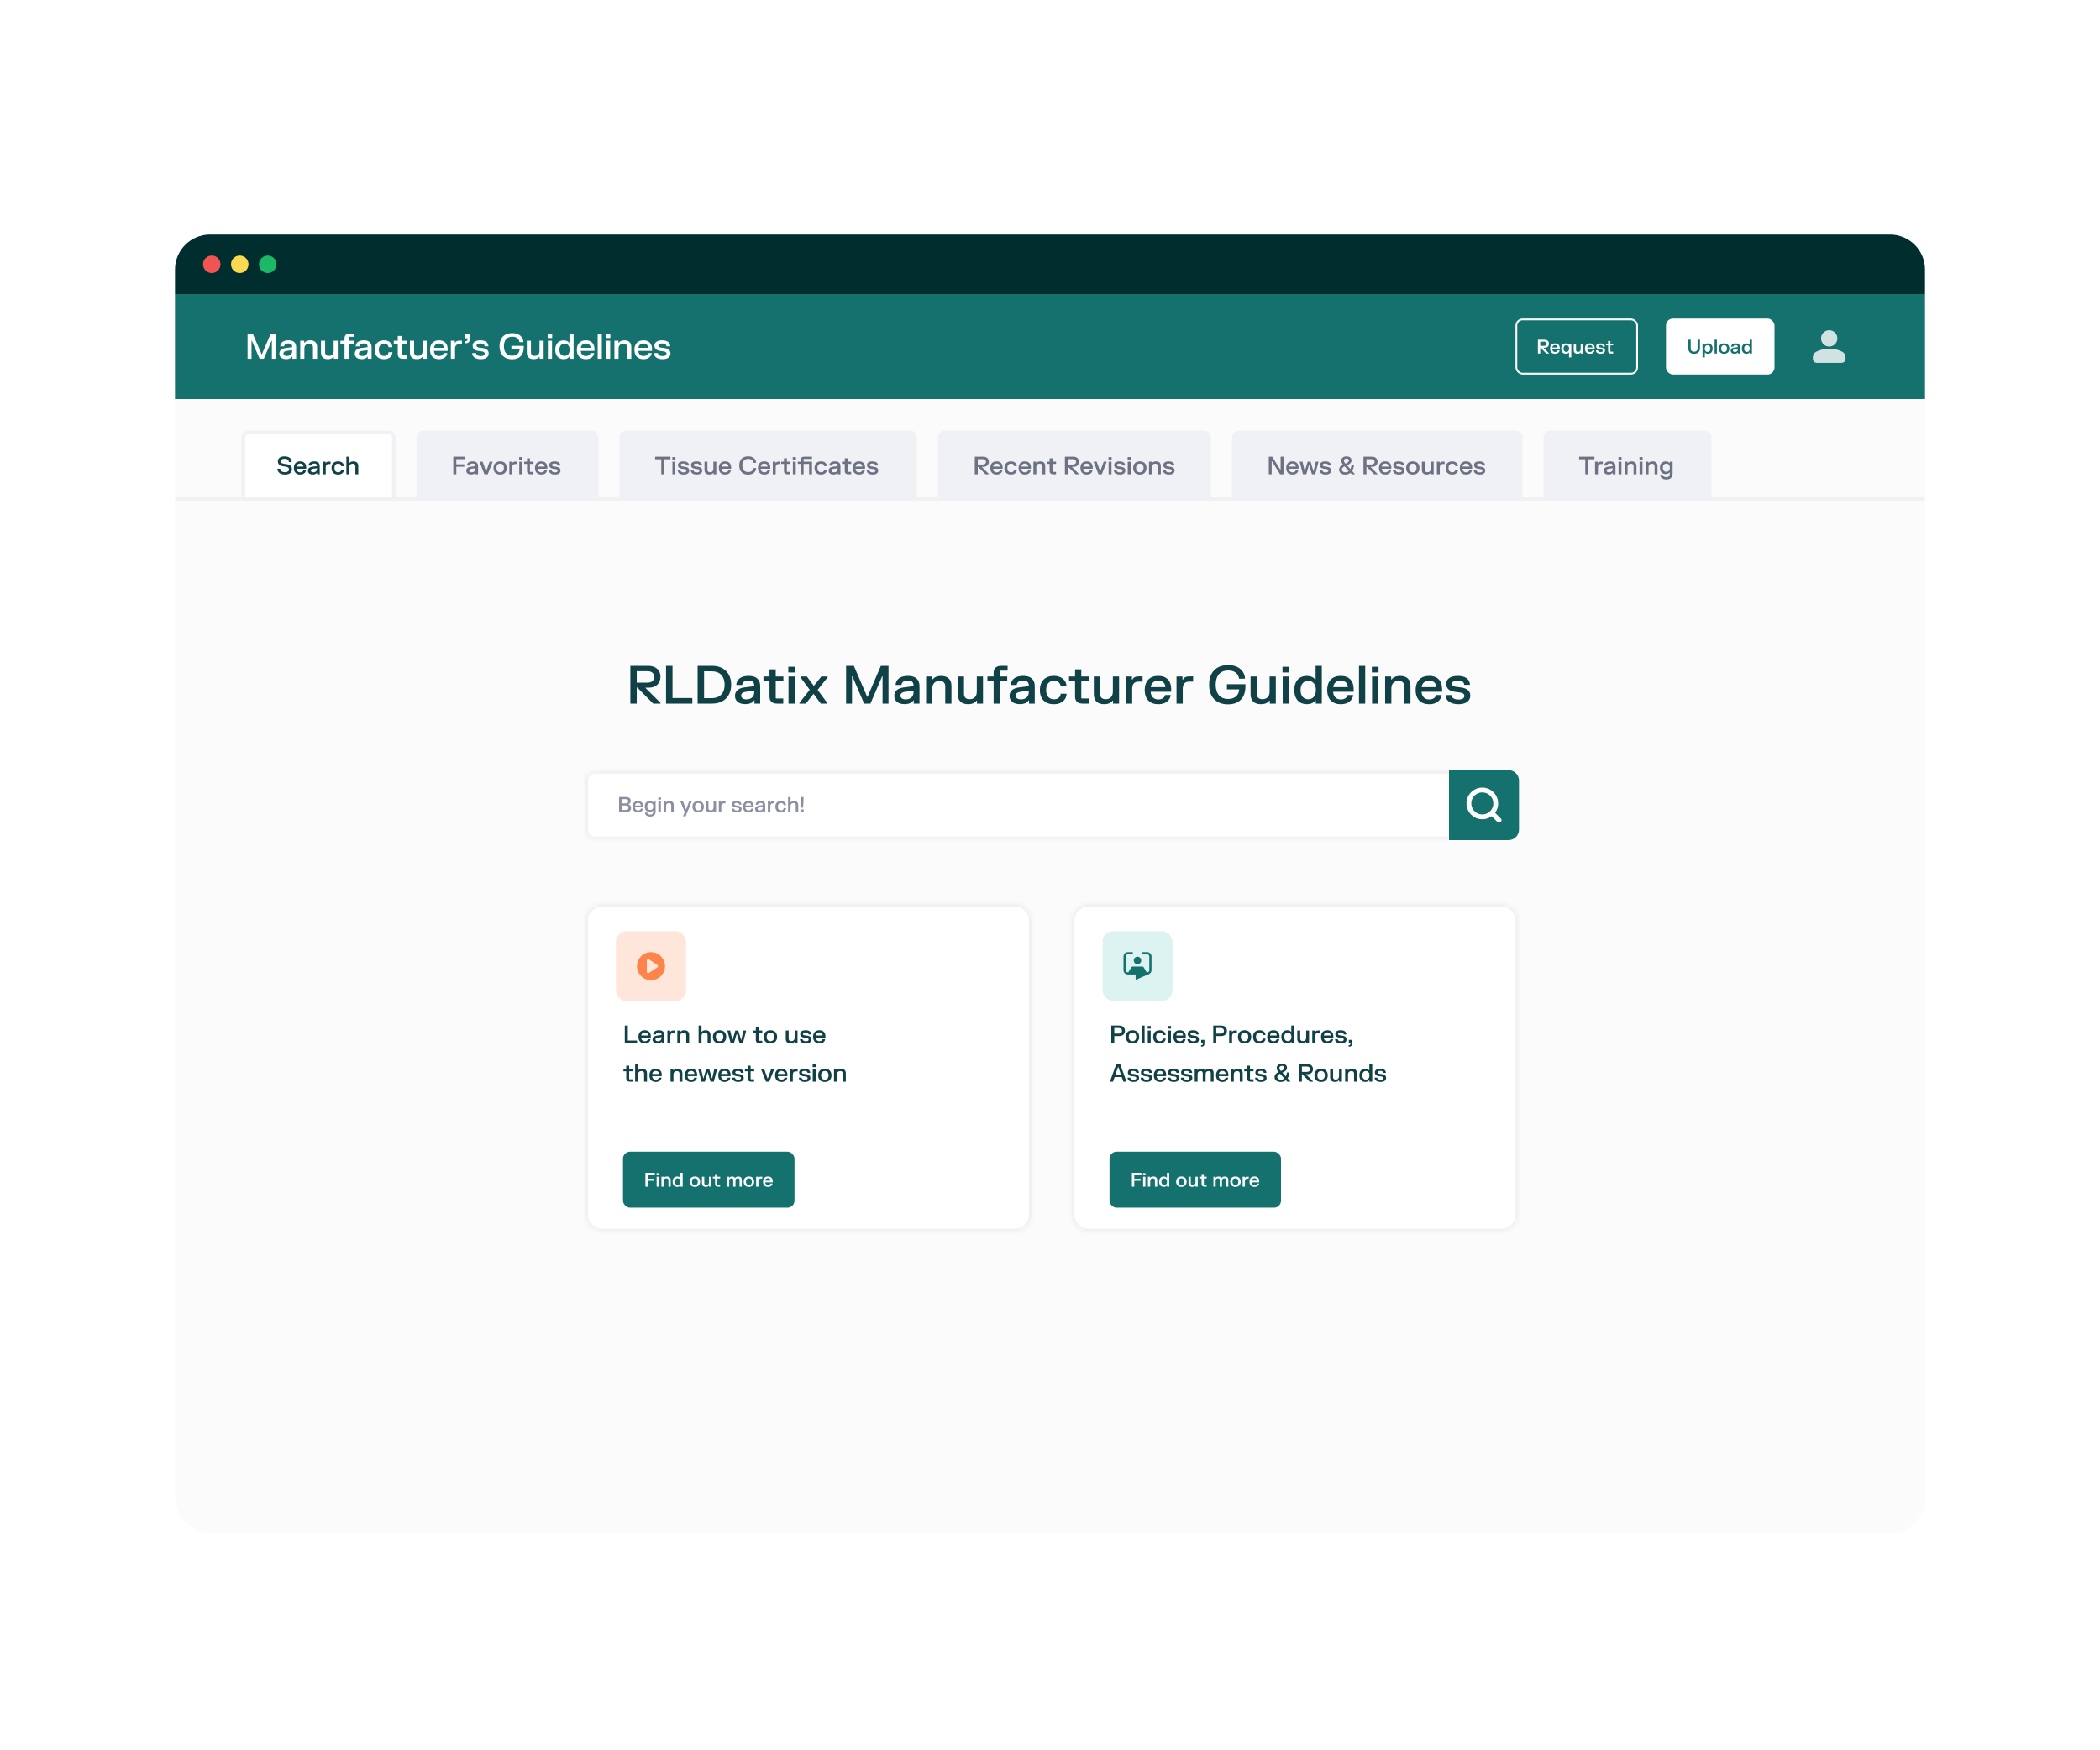 <?xml version="1.0" encoding="UTF-8"?>
<svg xmlns="http://www.w3.org/2000/svg" width="600" height="500" viewBox="0 0 600 500" fill="none">
  <g filter="url(#filter0_d_124_1836)">
    <rect x="50" y="67" width="500" height="367" rx="10" fill="#FBFBFB"></rect>
  </g>
  <path d="M50 77C50 71.477 54.477 67 60 67H540C545.523 67 550 71.477 550 77V84H50V77Z" fill="#002D2D"></path>
  <circle cx="60.5" cy="75.5" r="2.5" fill="#F25454"></circle>
  <circle cx="68.5" cy="75.5" r="2.5" fill="#FAD850"></circle>
  <circle cx="76.5" cy="75.5" r="2.5" fill="#1BB965"></circle>
  <rect width="500" height="30" transform="translate(50 84)" fill="#14716D"></rect>
  <path d="M70.735 95.3H72.215L74.745 101.195H74.825L77.355 95.3H78.81V102.5H77.68V97.3H77.6L75.37 102.5H74.17L71.94 97.3H71.86V102.5H70.735V95.3ZM80.076 98.795C80.181 97.83 81.021 97.215 82.406 97.215C83.786 97.215 84.616 97.83 84.616 99.185V102.5H83.521V101.88H83.441C83.246 102.23 82.771 102.6 81.746 102.6C80.601 102.6 79.811 102.025 79.811 101.04C79.811 100.005 80.606 99.54 81.641 99.41L83.481 99.18V99.055C83.481 98.38 83.116 98.105 82.386 98.105C81.656 98.105 81.236 98.38 81.181 98.945H80.076V98.795ZM80.991 100.975C80.991 101.425 81.366 101.695 81.976 101.695C82.821 101.695 83.481 101.25 83.481 100.295V100.035L81.896 100.245C81.346 100.32 80.991 100.53 80.991 100.975ZM85.777 97.335H86.922V97.905H87.002C87.357 97.42 87.937 97.225 88.632 97.225C89.852 97.225 90.602 97.85 90.602 99.125V102.5H89.417V99.225C89.417 98.51 89.032 98.175 88.332 98.175C87.567 98.175 86.962 98.61 86.962 99.61V102.5H85.777V97.335ZM96.511 102.5H95.367V101.93H95.287C94.936 102.41 94.367 102.61 93.666 102.61C92.447 102.61 91.707 101.98 91.707 100.71V97.335H92.891V100.605C92.891 101.325 93.272 101.66 93.972 101.66C94.731 101.66 95.332 101.225 95.332 100.22V97.335H96.511V102.5ZM97.251 98.25V97.335H98.436V96.64C98.436 95.76 98.966 95.3 99.861 95.3H101.096V96.215H99.701L99.621 96.295V97.335H101.026V98.25H99.621V102.5H98.436V98.25H97.251ZM101.629 98.795C101.734 97.83 102.574 97.215 103.959 97.215C105.339 97.215 106.169 97.83 106.169 99.185V102.5H105.074V101.88H104.994C104.799 102.23 104.324 102.6 103.299 102.6C102.154 102.6 101.364 102.025 101.364 101.04C101.364 100.005 102.159 99.54 103.194 99.41L105.034 99.18V99.055C105.034 98.38 104.669 98.105 103.939 98.105C103.209 98.105 102.789 98.38 102.734 98.945H101.629V98.795ZM102.544 100.975C102.544 101.425 102.919 101.695 103.529 101.695C104.374 101.695 105.034 101.25 105.034 100.295V100.035L103.449 100.245C102.899 100.32 102.544 100.53 102.544 100.975ZM107.045 99.92C107.045 98.14 108.13 97.215 109.705 97.215C111.26 97.215 112.035 98.135 112.1 99.035V99.185H111.005C110.955 98.7 110.625 98.15 109.735 98.15C108.82 98.15 108.235 98.775 108.235 99.92C108.235 101.06 108.815 101.685 109.735 101.685C110.64 101.685 110.96 101.13 111.015 100.615H112.12V100.765C112.04 101.7 111.275 102.62 109.705 102.62C108.125 102.62 107.045 101.695 107.045 99.92ZM112.498 97.335H113.648V95.97H114.833V97.335H116.293V98.25H114.833V101.44L114.913 101.52H116.268V102.5H115.073C114.183 102.5 113.648 102.04 113.648 101.16V98.25H112.498V97.335ZM121.929 102.5H120.784V101.93H120.704C120.354 102.41 119.784 102.61 119.084 102.61C117.864 102.61 117.124 101.98 117.124 100.71V97.335H118.309V100.605C118.309 101.325 118.689 101.66 119.389 101.66C120.149 101.66 120.749 101.225 120.749 100.22V97.335H121.929V102.5ZM122.859 99.915C122.859 98.135 123.879 97.215 125.444 97.215C126.999 97.215 127.899 98.155 127.899 99.71V100.24H123.994C124.014 101.105 124.549 101.71 125.439 101.71C126.299 101.71 126.674 101.25 126.754 100.86H127.794V101.01C127.654 101.685 127.034 102.62 125.454 102.62C123.884 102.62 122.859 101.695 122.859 99.915ZM124.009 99.36H126.784C126.774 98.655 126.324 98.115 125.429 98.115C124.559 98.115 124.074 98.67 124.009 99.36ZM128.815 97.335H129.95V97.93H130.03C130.215 97.55 130.555 97.315 131.26 97.315H131.98V98.3H131.265C130.385 98.3 130 98.76 130 99.74V102.5H128.815V97.335ZM132.913 95.3H134.208V96.9C134.208 97.675 133.828 98.055 133.048 98.055H132.853V97.455H132.978C133.408 97.455 133.563 97.305 133.563 96.885V96.645H132.913V95.3ZM135.036 98.73C135.036 97.795 135.826 97.22 137.231 97.22C138.641 97.22 139.456 97.795 139.541 98.775V98.925H138.466C138.431 98.31 137.941 98.11 137.236 98.11C136.536 98.11 136.156 98.31 136.156 98.705C136.156 99.095 136.471 99.24 136.916 99.3L137.886 99.43C138.916 99.57 139.621 100.025 139.621 100.975C139.621 101.935 138.876 102.615 137.376 102.615C135.866 102.615 134.991 101.935 134.931 101.02V100.87H136.031C136.071 101.47 136.636 101.725 137.376 101.725C138.116 101.725 138.491 101.47 138.491 101.04C138.491 100.62 138.166 100.45 137.621 100.375L136.651 100.245C135.681 100.115 135.036 99.665 135.036 98.73ZM142.72 98.9C142.72 96.515 144.1 95.16 146.34 95.16C148.56 95.16 149.475 96.51 149.545 97.595V97.745H148.415C148.34 97.085 147.865 96.18 146.365 96.18C144.84 96.18 143.97 97.17 143.97 98.9C143.97 100.63 144.82 101.615 146.345 101.615C147.885 101.615 148.41 100.63 148.45 99.78H146.11V98.8H149.64V99.185C149.64 101.25 148.57 102.64 146.325 102.64C144.095 102.64 142.72 101.285 142.72 98.9ZM155.321 102.5H154.176V101.93H154.096C153.746 102.41 153.176 102.61 152.476 102.61C151.256 102.61 150.516 101.98 150.516 100.71V97.335H151.701V100.605C151.701 101.325 152.081 101.66 152.781 101.66C153.541 101.66 154.141 101.225 154.141 100.22V97.335H155.321V102.5ZM156.535 97.335H157.72V102.5H156.535V97.335ZM156.495 96.565V95.475H157.77V96.565H156.495ZM163.886 95.3V102.5H162.736V101.9H162.656C162.276 102.415 161.691 102.61 161.006 102.61C159.686 102.61 158.641 101.725 158.641 99.92C158.641 98.105 159.686 97.225 161.006 97.225C161.676 97.225 162.246 97.415 162.626 97.9H162.706V95.3H163.886ZM159.836 99.92C159.836 101.05 160.421 101.675 161.296 101.675C162.171 101.675 162.756 101.05 162.756 99.92C162.756 98.785 162.171 98.16 161.296 98.16C160.421 98.16 159.836 98.785 159.836 99.92ZM164.81 99.915C164.81 98.135 165.83 97.215 167.395 97.215C168.95 97.215 169.85 98.155 169.85 99.71V100.24H165.945C165.965 101.105 166.5 101.71 167.39 101.71C168.25 101.71 168.625 101.25 168.705 100.86H169.745V101.01C169.605 101.685 168.985 102.62 167.405 102.62C165.835 102.62 164.81 101.695 164.81 99.915ZM165.96 99.36H168.735C168.725 98.655 168.275 98.115 167.38 98.115C166.51 98.115 166.025 98.67 165.96 99.36ZM170.767 95.3H171.952V102.5H170.767V95.3ZM173.157 97.335H174.342V102.5H173.157V97.335ZM173.117 96.565V95.475H174.392V96.565H173.117ZM175.547 97.335H176.692V97.905H176.772C177.127 97.42 177.707 97.225 178.402 97.225C179.622 97.225 180.372 97.85 180.372 99.125V102.5H179.187V99.225C179.187 98.51 178.802 98.175 178.102 98.175C177.337 98.175 176.732 98.61 176.732 99.61V102.5H175.547V97.335ZM181.256 99.915C181.256 98.135 182.276 97.215 183.841 97.215C185.396 97.215 186.296 98.155 186.296 99.71V100.24H182.391C182.411 101.105 182.946 101.71 183.836 101.71C184.696 101.71 185.071 101.25 185.151 100.86H186.191V101.01C186.051 101.685 185.431 102.62 183.851 102.62C182.281 102.62 181.256 101.695 181.256 99.915ZM182.406 99.36H185.181C185.171 98.655 184.721 98.115 183.826 98.115C182.956 98.115 182.471 98.67 182.406 99.36ZM186.982 98.73C186.982 97.795 187.772 97.22 189.177 97.22C190.587 97.22 191.402 97.795 191.487 98.775V98.925H190.412C190.377 98.31 189.887 98.11 189.182 98.11C188.482 98.11 188.102 98.31 188.102 98.705C188.102 99.095 188.417 99.24 188.862 99.3L189.832 99.43C190.862 99.57 191.567 100.025 191.567 100.975C191.567 101.935 190.822 102.615 189.322 102.615C187.812 102.615 186.937 101.935 186.877 101.02V100.87H187.977C188.017 101.47 188.582 101.725 189.322 101.725C190.062 101.725 190.437 101.47 190.437 101.04C190.437 100.62 190.112 100.45 189.567 100.375L188.597 100.245C187.627 100.115 186.982 99.665 186.982 98.73Z" fill="white"></path>
  <g opacity="0.8">
    <mask id="mask0_124_1836" style="mask-type:alpha" maskUnits="userSpaceOnUse" x="516" y="92" width="14" height="14">
      <rect x="516" y="92" width="14" height="14" fill="#D9D9D9"></rect>
    </mask>
    <g mask="url(#mask0_124_1836)">
      <path d="M522.633 99C521.992 99 521.442 98.771 520.986 98.314C520.529 97.858 520.3 97.308 520.3 96.667C520.3 96.025 520.529 95.476 520.986 95.019C521.442 94.562 521.992 94.333 522.633 94.333C523.275 94.333 523.824 94.562 524.281 95.019C524.738 95.476 524.967 96.025 524.967 96.667C524.967 97.308 524.738 97.858 524.281 98.314C523.824 98.771 523.275 99 522.633 99ZM517.967 102.5V102.033C517.967 101.703 518.052 101.399 518.222 101.122C518.392 100.845 518.618 100.633 518.9 100.487C519.503 100.186 520.115 99.96 520.738 99.809C521.36 99.659 521.992 99.583 522.633 99.583C523.275 99.583 523.907 99.659 524.529 99.809C525.152 99.96 525.764 100.186 526.367 100.487C526.649 100.633 526.875 100.845 527.045 101.122C527.215 101.399 527.3 101.703 527.3 102.033V102.5C527.3 102.821 527.186 103.095 526.957 103.324C526.729 103.552 526.454 103.667 526.133 103.667H519.133C518.813 103.667 518.538 103.552 518.31 103.324C518.081 103.095 517.967 102.821 517.967 102.5Z" fill="white"></path>
    </g>
  </g>
  <rect x="433.25" y="91.25" width="34.5" height="15.5" rx="1.75" stroke="white" stroke-width="0.5"></rect>
  <path d="M441.299 97.04C442 97.04 442.559 97.442 442.559 98.184C442.559 98.927 442.028 99.328 441.376 99.328H440.961L442.559 100.917V101H441.8L440.128 99.314H440.073V101H439.404V97.04H441.299ZM440.073 98.803H441.197C441.61 98.803 441.901 98.599 441.901 98.203C441.901 97.805 441.61 97.598 441.197 97.598H440.073V98.803ZM442.883 99.578C442.883 98.599 443.444 98.093 444.304 98.093C445.16 98.093 445.655 98.61 445.655 99.466V99.757H443.507C443.518 100.233 443.812 100.565 444.302 100.565C444.775 100.565 444.981 100.312 445.025 100.098H445.597V100.18C445.52 100.552 445.179 101.066 444.31 101.066C443.446 101.066 442.883 100.557 442.883 99.578ZM443.515 99.273H445.041C445.036 98.885 444.788 98.588 444.296 98.588C443.818 98.588 443.551 98.894 443.515 99.273ZM448.942 102.1H448.293V100.686H448.249C448.04 100.956 447.726 101.061 447.358 101.061C446.632 101.061 446.057 100.574 446.057 99.581C446.057 98.583 446.632 98.099 447.358 98.099C447.735 98.099 448.056 98.206 448.265 98.489H448.309V98.159H448.942V102.1ZM446.714 99.581C446.714 100.202 447.036 100.546 447.517 100.546C447.999 100.546 448.32 100.202 448.32 99.581C448.32 98.957 447.999 98.613 447.517 98.613C447.036 98.613 446.714 98.957 446.714 99.581ZM452.28 101H451.65V100.686H451.606C451.414 100.95 451.1 101.061 450.715 101.061C450.044 101.061 449.637 100.714 449.637 100.015V98.159H450.289V99.958C450.289 100.354 450.498 100.538 450.883 100.538C451.301 100.538 451.631 100.299 451.631 99.746V98.159H452.28V101ZM452.846 99.578C452.846 98.599 453.407 98.093 454.268 98.093C455.123 98.093 455.618 98.61 455.618 99.466V99.757H453.47C453.481 100.233 453.776 100.565 454.265 100.565C454.738 100.565 454.944 100.312 454.988 100.098H455.56V100.18C455.483 100.552 455.142 101.066 454.273 101.066C453.41 101.066 452.846 100.557 452.846 99.578ZM453.479 99.273H455.005C454.999 98.885 454.752 98.588 454.26 98.588C453.781 98.588 453.514 98.894 453.479 99.273ZM456.051 98.927C456.051 98.412 456.485 98.096 457.258 98.096C458.033 98.096 458.482 98.412 458.528 98.951V99.034H457.937C457.918 98.695 457.648 98.585 457.261 98.585C456.876 98.585 456.667 98.695 456.667 98.913C456.667 99.127 456.84 99.207 457.085 99.24L457.618 99.311C458.185 99.388 458.572 99.639 458.572 100.161C458.572 100.689 458.163 101.063 457.338 101.063C456.507 101.063 456.026 100.689 455.993 100.186V100.103H456.598C456.62 100.433 456.931 100.574 457.338 100.574C457.745 100.574 457.951 100.433 457.951 100.197C457.951 99.966 457.772 99.873 457.472 99.831L456.939 99.76C456.405 99.688 456.051 99.441 456.051 98.927ZM458.827 98.159H459.46V97.409H460.111V98.159H460.914V98.662H460.111V100.417L460.155 100.461H460.901V101H460.243C459.754 101 459.46 100.747 459.46 100.263V98.662H458.827V98.159Z" fill="white"></path>
  <rect x="476" y="91" width="31" height="16" rx="2" fill="white"></rect>
  <path d="M482.382 97.04H483.059V99.529C483.059 100.136 483.394 100.48 484.041 100.48C484.69 100.48 485.022 100.136 485.022 99.529V97.04H485.702V99.551C485.702 100.469 485.141 101.066 484.041 101.066C482.96 101.066 482.382 100.469 482.382 99.551V97.04ZM486.442 102.1V98.159H487.078V98.489H487.122C487.328 98.206 487.652 98.099 488.029 98.099C488.752 98.099 489.33 98.583 489.33 99.581C489.33 100.574 488.752 101.061 488.029 101.061C487.661 101.061 487.344 100.956 487.135 100.686H487.094V102.1H486.442ZM487.067 99.581C487.067 100.202 487.388 100.546 487.87 100.546C488.351 100.546 488.673 100.202 488.673 99.581C488.673 98.957 488.351 98.613 487.87 98.613C487.388 98.613 487.067 98.957 487.067 99.581ZM489.891 97.04H490.542V101H489.891V97.04ZM491.103 99.581C491.103 98.61 491.719 98.093 492.602 98.093C493.479 98.093 494.098 98.61 494.098 99.581C494.098 100.549 493.479 101.066 492.602 101.066C491.719 101.066 491.103 100.549 491.103 99.581ZM491.763 99.581C491.763 100.213 492.096 100.557 492.602 100.557C493.105 100.557 493.438 100.213 493.438 99.581C493.438 98.946 493.105 98.605 492.602 98.605C492.096 98.605 491.763 98.946 491.763 99.581ZM494.638 98.962C494.696 98.431 495.158 98.093 495.92 98.093C496.679 98.093 497.135 98.431 497.135 99.177V101H496.533V100.659H496.489C496.382 100.851 496.121 101.055 495.557 101.055C494.927 101.055 494.493 100.739 494.493 100.197C494.493 99.628 494.93 99.372 495.499 99.3L496.511 99.174V99.105C496.511 98.734 496.31 98.583 495.909 98.583C495.507 98.583 495.276 98.734 495.246 99.045H494.638V98.962ZM495.142 100.161C495.142 100.409 495.348 100.557 495.683 100.557C496.148 100.557 496.511 100.312 496.511 99.787V99.644L495.639 99.76C495.337 99.801 495.142 99.916 495.142 100.161ZM500.557 97.04V101H499.925V100.67H499.881C499.672 100.953 499.35 101.061 498.973 101.061C498.247 101.061 497.672 100.574 497.672 99.581C497.672 98.583 498.247 98.099 498.973 98.099C499.342 98.099 499.655 98.203 499.864 98.47H499.908V97.04H500.557ZM498.33 99.581C498.33 100.202 498.651 100.546 499.133 100.546C499.614 100.546 499.936 100.202 499.936 99.581C499.936 98.957 499.614 98.613 499.133 98.613C498.651 98.613 498.33 98.957 498.33 99.581Z" fill="#14716D"></path>
  <mask id="path-13-inside-1_124_1836" fill="white">
    <path d="M167 263C167 260.239 169.239 258 172 258H290C292.761 258 295 260.239 295 263V347C295 349.761 292.761 352 290 352H172C169.239 352 167 349.761 167 347V263Z"></path>
  </mask>
  <path d="M167 263C167 260.239 169.239 258 172 258H290C292.761 258 295 260.239 295 263V347C295 349.761 292.761 352 290 352H172C169.239 352 167 349.761 167 347V263Z" fill="white"></path>
  <path d="M172 259H290V257H172V259ZM294 263V347H296V263H294ZM290 351H172V353H290V351ZM168 347V263H166V347H168ZM172 351C169.791 351 168 349.209 168 347H166C166 350.314 168.686 353 172 353V351ZM294 347C294 349.209 292.209 351 290 351V353C293.314 353 296 350.314 296 347H294ZM290 259C292.209 259 294 260.791 294 263H296C296 259.686 293.314 257 290 257V259ZM172 257C168.686 257 166 259.686 166 263H168C168 260.791 169.791 259 172 259V257Z" fill="#EFF1F4" mask="url(#path-13-inside-1_124_1836)"></path>
  <rect x="176" y="266" width="20" height="20" rx="3" fill="#FF844B" fill-opacity="0.2"></rect>
  <path d="M186 272C184.939 272 183.922 272.421 183.172 273.172C182.421 273.922 182 274.939 182 276C182 277.061 182.421 278.078 183.172 278.828C183.922 279.579 184.939 280 186 280C187.061 280 188.078 279.579 188.828 278.828C189.579 278.078 190 277.061 190 276C190 274.939 189.579 273.922 188.828 273.172C188.078 272.421 187.061 272 186 272ZM187.822 276.333L185.422 277.933C185.361 277.973 185.291 277.996 185.219 277.999C185.147 278.003 185.075 277.987 185.011 277.952C184.947 277.918 184.894 277.867 184.857 277.805C184.82 277.743 184.8 277.672 184.8 277.6V274.4C184.8 274.328 184.82 274.257 184.857 274.195C184.894 274.133 184.947 274.082 185.011 274.048C185.075 274.013 185.147 273.997 185.219 274.001C185.291 274.004 185.361 274.027 185.422 274.067L187.822 275.667C187.876 275.704 187.921 275.753 187.952 275.811C187.983 275.869 188 275.934 188 276C188 276.066 187.983 276.131 187.952 276.189C187.921 276.247 187.876 276.296 187.822 276.333Z" fill="#FF844B"></path>
  <path d="M178.514 292.96H179.379V297.254H182.022V298H178.514V292.96ZM182.415 296.19C182.415 294.944 183.129 294.3 184.225 294.3C185.313 294.3 185.943 294.958 185.943 296.047V296.418H183.21C183.224 297.023 183.598 297.447 184.221 297.447C184.823 297.447 185.086 297.125 185.142 296.852H185.87V296.957C185.772 297.429 185.338 298.084 184.232 298.084C183.133 298.084 182.415 297.436 182.415 296.19ZM183.22 295.802H185.163C185.156 295.308 184.841 294.93 184.214 294.93C183.605 294.93 183.266 295.319 183.22 295.802ZM186.627 295.406C186.701 294.731 187.289 294.3 188.258 294.3C189.224 294.3 189.805 294.731 189.805 295.679V298H189.039V297.566H188.983C188.846 297.811 188.514 298.07 187.796 298.07C186.995 298.07 186.442 297.667 186.442 296.978C186.442 296.253 186.998 295.928 187.723 295.837L189.011 295.676V295.588C189.011 295.116 188.755 294.923 188.244 294.923C187.733 294.923 187.439 295.116 187.401 295.511H186.627V295.406ZM187.268 296.932C187.268 297.247 187.53 297.436 187.957 297.436C188.549 297.436 189.011 297.125 189.011 296.456V296.274L187.901 296.421C187.516 296.474 187.268 296.621 187.268 296.932ZM190.688 294.385H191.482V294.801H191.538C191.668 294.535 191.906 294.37 192.399 294.37H192.903V295.06H192.403C191.787 295.06 191.517 295.382 191.517 296.068V298H190.688V294.385ZM193.525 294.385H194.326V294.783H194.382C194.631 294.444 195.037 294.307 195.523 294.307C196.377 294.307 196.902 294.745 196.902 295.637V298H196.073V295.707C196.073 295.207 195.803 294.972 195.313 294.972C194.778 294.972 194.354 295.277 194.354 295.977V298H193.525V294.385ZM199.602 292.96H200.432V294.762H200.488C200.736 294.437 201.132 294.307 201.608 294.307C202.462 294.307 202.997 294.745 202.997 295.637V298H202.168V295.707C202.168 295.207 201.888 294.972 201.398 294.972C200.866 294.972 200.432 295.277 200.432 295.977V298H199.602V292.96ZM203.682 296.194C203.682 294.958 204.466 294.3 205.589 294.3C206.706 294.3 207.493 294.958 207.493 296.194C207.493 297.426 206.706 298.084 205.589 298.084C204.466 298.084 203.682 297.426 203.682 296.194ZM204.522 296.194C204.522 296.999 204.945 297.436 205.589 297.436C206.23 297.436 206.653 296.999 206.653 296.194C206.653 295.385 206.23 294.951 205.589 294.951C204.945 294.951 204.522 295.385 204.522 296.194ZM207.835 294.385H208.619L209.245 297.072H209.305L210.096 294.385H210.939L211.734 297.072H211.79L212.416 294.385H213.179V294.489L212.259 298H211.317L210.533 295.35H210.477L209.697 298H208.752L207.835 294.489V294.385ZM215.143 294.385H215.948V293.429H216.777V294.385H217.799V295.025H216.777V297.258L216.833 297.314H217.782V298H216.945C216.322 298 215.948 297.678 215.948 297.062V295.025H215.143V294.385ZM218.222 296.194C218.222 294.958 219.006 294.3 220.129 294.3C221.246 294.3 222.033 294.958 222.033 296.194C222.033 297.426 221.246 298.084 220.129 298.084C219.006 298.084 218.222 297.426 218.222 296.194ZM219.062 296.194C219.062 296.999 219.485 297.436 220.129 297.436C220.77 297.436 221.193 296.999 221.193 296.194C221.193 295.385 220.77 294.951 220.129 294.951C219.485 294.951 219.062 295.385 219.062 296.194ZM227.865 298H227.063V297.601H227.007C226.762 297.937 226.363 298.077 225.873 298.077C225.019 298.077 224.501 297.636 224.501 296.747V294.385H225.331V296.673C225.331 297.177 225.597 297.412 226.087 297.412C226.619 297.412 227.039 297.107 227.039 296.404V294.385H227.865V298ZM228.624 295.361C228.624 294.706 229.177 294.304 230.16 294.304C231.147 294.304 231.718 294.706 231.777 295.392V295.497H231.025C231 295.067 230.657 294.927 230.164 294.927C229.674 294.927 229.408 295.067 229.408 295.343C229.408 295.616 229.628 295.718 229.94 295.76L230.619 295.851C231.34 295.949 231.833 296.267 231.833 296.932C231.833 297.604 231.312 298.081 230.262 298.081C229.205 298.081 228.592 297.604 228.55 296.964V296.859H229.32C229.348 297.279 229.744 297.457 230.262 297.457C230.78 297.457 231.042 297.279 231.042 296.978C231.042 296.684 230.815 296.565 230.433 296.512L229.754 296.421C229.075 296.33 228.624 296.015 228.624 295.361ZM232.311 296.19C232.311 294.944 233.025 294.3 234.12 294.3C235.209 294.3 235.839 294.958 235.839 296.047V296.418H233.105C233.119 297.023 233.494 297.447 234.117 297.447C234.719 297.447 234.981 297.125 235.037 296.852H235.765V296.957C235.667 297.429 235.233 298.084 234.127 298.084C233.028 298.084 232.311 297.436 232.311 296.19ZM233.116 295.802H235.058C235.051 295.308 234.736 294.93 234.11 294.93C233.501 294.93 233.161 295.319 233.116 295.802ZM178.126 305.385H178.931V304.429H179.761V305.385H180.783V306.025H179.761V308.258L179.817 308.314H180.765V309H179.928C179.306 309 178.931 308.678 178.931 308.062V306.025H178.126V305.385ZM181.466 303.96H182.296V305.762H182.352C182.6 305.437 182.996 305.307 183.472 305.307C184.326 305.307 184.861 305.745 184.861 306.637V309H184.032V306.707C184.032 306.207 183.752 305.972 183.262 305.972C182.73 305.972 182.296 306.277 182.296 306.977V309H181.466V303.96ZM185.546 307.19C185.546 305.944 186.26 305.3 187.356 305.3C188.444 305.3 189.074 305.958 189.074 307.047V307.418H186.341C186.355 308.023 186.729 308.447 187.352 308.447C187.954 308.447 188.217 308.125 188.273 307.852H189.001V307.957C188.903 308.429 188.469 309.084 187.363 309.084C186.264 309.084 185.546 308.436 185.546 307.19ZM186.351 306.802H188.294C188.287 306.308 187.972 305.93 187.345 305.93C186.736 305.93 186.397 306.319 186.351 306.802ZM191.59 305.385H192.392V305.783H192.448C192.696 305.444 193.102 305.307 193.589 305.307C194.443 305.307 194.968 305.745 194.968 306.637V309H194.138V306.707C194.138 306.207 193.869 305.972 193.379 305.972C192.843 305.972 192.42 306.277 192.42 306.977V309H191.59V305.385ZM195.656 307.19C195.656 305.944 196.37 305.3 197.466 305.3C198.554 305.3 199.184 305.958 199.184 307.047V307.418H196.451C196.465 308.023 196.839 308.447 197.462 308.447C198.064 308.447 198.327 308.125 198.383 307.852H199.111V307.957C199.013 308.429 198.579 309.084 197.473 309.084C196.374 309.084 195.656 308.436 195.656 307.19ZM196.461 306.802H198.404C198.397 306.308 198.082 305.93 197.455 305.93C196.846 305.93 196.507 306.319 196.461 306.802ZM199.522 305.385H200.306L200.933 308.072H200.992L201.783 305.385H202.627L203.421 308.072H203.477L204.104 305.385H204.867V305.489L203.946 309H203.005L202.221 306.35H202.165L201.384 309H200.439L199.522 305.489V305.385ZM205.213 307.19C205.213 305.944 205.927 305.3 207.023 305.3C208.111 305.3 208.741 305.958 208.741 307.047V307.418H206.008C206.022 308.023 206.396 308.447 207.019 308.447C207.621 308.447 207.884 308.125 207.94 307.852H208.668V307.957C208.57 308.429 208.136 309.084 207.03 309.084C205.931 309.084 205.213 308.436 205.213 307.19ZM206.018 306.802H207.961C207.954 306.308 207.639 305.93 207.012 305.93C206.403 305.93 206.064 306.319 206.018 306.802ZM209.292 306.361C209.292 305.706 209.845 305.304 210.828 305.304C211.815 305.304 212.386 305.706 212.445 306.392V306.497H211.693C211.668 306.067 211.325 305.927 210.832 305.927C210.342 305.927 210.076 306.067 210.076 306.343C210.076 306.616 210.296 306.718 210.608 306.76L211.287 306.851C212.008 306.949 212.501 307.267 212.501 307.932C212.501 308.604 211.98 309.081 210.93 309.081C209.873 309.081 209.26 308.604 209.218 307.964V307.859H209.988C210.016 308.279 210.412 308.457 210.93 308.457C211.448 308.457 211.71 308.279 211.71 307.978C211.71 307.684 211.483 307.565 211.101 307.512L210.422 307.421C209.743 307.33 209.292 307.015 209.292 306.361ZM212.825 305.385H213.63V304.429H214.46V305.385H215.482V306.025H214.46V308.258L214.516 308.314H215.464V309H214.628C214.005 309 213.63 308.678 213.63 308.062V306.025H212.825V305.385ZM217.473 305.385H218.331L219.307 308.111H219.363L220.343 305.385H221.18V305.489L219.797 309H218.856L217.473 305.489V305.385ZM221.448 307.19C221.448 305.944 222.162 305.3 223.258 305.3C224.346 305.3 224.976 305.958 224.976 307.047V307.418H222.243C222.257 308.023 222.631 308.447 223.254 308.447C223.856 308.447 224.119 308.125 224.175 307.852H224.903V307.957C224.805 308.429 224.371 309.084 223.265 309.084C222.166 309.084 221.448 308.436 221.448 307.19ZM222.253 306.802H224.196C224.189 306.308 223.874 305.93 223.247 305.93C222.638 305.93 222.299 306.319 222.253 306.802ZM225.688 305.385H226.482V305.801H226.538C226.668 305.535 226.906 305.37 227.399 305.37H227.903V306.06H227.403C226.787 306.06 226.517 306.382 226.517 307.068V309H225.688V305.385ZM228.33 306.361C228.33 305.706 228.883 305.304 229.866 305.304C230.853 305.304 231.424 305.706 231.483 306.392V306.497H230.731C230.706 306.067 230.363 305.927 229.87 305.927C229.38 305.927 229.114 306.067 229.114 306.343C229.114 306.616 229.334 306.718 229.646 306.76L230.325 306.851C231.046 306.949 231.539 307.267 231.539 307.932C231.539 308.604 231.018 309.081 229.968 309.081C228.911 309.081 228.298 308.604 228.256 307.964V307.859H229.026C229.054 308.279 229.45 308.457 229.968 308.457C230.486 308.457 230.748 308.279 230.748 307.978C230.748 307.684 230.521 307.565 230.139 307.512L229.46 307.421C228.781 307.33 228.33 307.015 228.33 306.361ZM232.216 305.385H233.046V309H232.216V305.385ZM232.188 304.845V304.082H233.081V304.845H232.188ZM233.76 307.194C233.76 305.958 234.544 305.3 235.667 305.3C236.784 305.3 237.571 305.958 237.571 307.194C237.571 308.426 236.784 309.084 235.667 309.084C234.544 309.084 233.76 308.426 233.76 307.194ZM234.6 307.194C234.6 307.999 235.023 308.436 235.667 308.436C236.308 308.436 236.731 307.999 236.731 307.194C236.731 306.385 236.308 305.951 235.667 305.951C235.023 305.951 234.6 306.385 234.6 307.194ZM238.287 305.385H239.088V305.783H239.144C239.393 305.444 239.799 305.307 240.285 305.307C241.139 305.307 241.664 305.745 241.664 306.637V309H240.835V306.707C240.835 306.207 240.565 305.972 240.075 305.972C239.54 305.972 239.116 306.277 239.116 306.977V309H238.287V305.385Z" fill="#0F4146"></path>
  <rect x="178" y="329" width="49" height="16" rx="2" fill="#14716D"></rect>
  <path d="M184.404 335.04H187.099V335.598H185.078V336.75H186.877V337.309H185.078V339H184.404V335.04ZM187.61 336.159H188.262V339H187.61V336.159ZM187.588 335.736V335.136H188.289V335.736H187.588ZM188.979 336.159H189.609V336.473H189.653C189.848 336.206 190.167 336.099 190.55 336.099C191.221 336.099 191.633 336.442 191.633 337.144V339H190.981V337.199C190.981 336.805 190.77 336.621 190.385 336.621C189.964 336.621 189.631 336.86 189.631 337.41V339H188.979V336.159ZM195.059 335.04V339H194.426V338.67H194.382C194.173 338.953 193.852 339.061 193.475 339.061C192.749 339.061 192.174 338.574 192.174 337.581C192.174 336.583 192.749 336.099 193.475 336.099C193.843 336.099 194.157 336.203 194.366 336.47H194.41V335.04H195.059ZM192.831 337.581C192.831 338.202 193.153 338.546 193.634 338.546C194.116 338.546 194.437 338.202 194.437 337.581C194.437 336.957 194.116 336.613 193.634 336.613C193.153 336.613 192.831 336.957 192.831 337.581ZM197.04 337.581C197.04 336.61 197.656 336.093 198.539 336.093C199.416 336.093 200.035 336.61 200.035 337.581C200.035 338.549 199.416 339.066 198.539 339.066C197.656 339.066 197.04 338.549 197.04 337.581ZM197.7 337.581C197.7 338.213 198.033 338.557 198.539 338.557C199.042 338.557 199.375 338.213 199.375 337.581C199.375 336.946 199.042 336.605 198.539 336.605C198.033 336.605 197.7 336.946 197.7 337.581ZM203.215 339H202.585V338.686H202.541C202.349 338.95 202.035 339.061 201.65 339.061C200.979 339.061 200.572 338.714 200.572 338.015V336.159H201.224V337.958C201.224 338.354 201.433 338.538 201.818 338.538C202.236 338.538 202.566 338.299 202.566 337.746V336.159H203.215V339ZM203.677 336.159H204.309V335.408H204.961V336.159H205.764V336.662H204.961V338.417L205.005 338.461H205.75V339H205.093C204.603 339 204.309 338.747 204.309 338.263V336.662H203.677V336.159ZM207.698 336.159H208.314V336.448H208.358C208.473 336.286 208.699 336.099 209.191 336.099C209.68 336.099 209.903 336.316 209.997 336.525H210.041C210.184 336.305 210.423 336.099 210.973 336.099C211.57 336.099 211.944 336.442 211.944 337.05V339H211.303V337.111C211.303 336.786 211.13 336.618 210.791 336.618C210.417 336.618 210.142 336.819 210.142 337.309V339H209.502V337.111C209.502 336.786 209.331 336.618 208.987 336.618C208.616 336.618 208.338 336.819 208.338 337.309V339H207.698V336.159ZM212.482 337.581C212.482 336.61 213.098 336.093 213.981 336.093C214.858 336.093 215.477 336.61 215.477 337.581C215.477 338.549 214.858 339.066 213.981 339.066C213.098 339.066 212.482 338.549 212.482 337.581ZM213.142 337.581C213.142 338.213 213.475 338.557 213.981 338.557C214.484 338.557 214.817 338.213 214.817 337.581C214.817 336.946 214.484 336.605 213.981 336.605C213.475 336.605 213.142 336.946 213.142 337.581ZM216.039 336.159H216.663V336.486H216.707C216.809 336.277 216.996 336.148 217.384 336.148H217.78V336.69H217.386C216.902 336.69 216.691 336.943 216.691 337.482V339H216.039V336.159ZM218.004 337.578C218.004 336.599 218.565 336.093 219.426 336.093C220.281 336.093 220.776 336.61 220.776 337.465V337.757H218.628C218.639 338.233 218.933 338.565 219.423 338.565C219.896 338.565 220.102 338.312 220.146 338.098H220.718V338.18C220.641 338.552 220.3 339.066 219.431 339.066C218.568 339.066 218.004 338.557 218.004 337.578ZM218.636 337.273H220.163C220.157 336.885 219.91 336.588 219.417 336.588C218.939 336.588 218.672 336.893 218.636 337.273Z" fill="white"></path>
  <mask id="path-20-inside-2_124_1836" fill="white">
    <path d="M306 263C306 260.239 308.239 258 311 258H429C431.761 258 434 260.239 434 263V347C434 349.761 431.761 352 429 352H311C308.239 352 306 349.761 306 347V263Z"></path>
  </mask>
  <path d="M306 263C306 260.239 308.239 258 311 258H429C431.761 258 434 260.239 434 263V347C434 349.761 431.761 352 429 352H311C308.239 352 306 349.761 306 347V263Z" fill="white"></path>
  <path d="M311 259H429V257H311V259ZM433 263V347H435V263H433ZM429 351H311V353H429V351ZM307 347V263H305V347H307ZM311 351C308.791 351 307 349.209 307 347H305C305 350.314 307.686 353 311 353V351ZM433 347C433 349.209 431.209 351 429 351V353C432.314 353 435 350.314 435 347H433ZM429 259C431.209 259 433 260.791 433 263H435C435 259.686 432.314 257 429 257V259ZM311 257C307.686 257 305 259.686 305 263H307C307 260.791 308.791 259 311 259V257Z" fill="#EFF1F4" mask="url(#path-20-inside-2_124_1836)"></path>
  <rect x="315" y="266" width="20" height="19.908" rx="3" fill="#1CB0A5" fill-opacity="0.15"></rect>
  <path d="M327.776 272H326.333V272.629H327.816C328.125 272.629 328.374 272.881 328.374 273.187V277.193C328.373 277.5 328.124 277.75 327.816 277.75H327.605L326.819 276.389C326.719 276.215 326.533 276.107 326.331 276.107H323.668C323.467 276.107 323.281 276.214 323.18 276.389L322.393 277.753H322.186C321.879 277.753 321.629 277.503 321.629 277.195V273.187C321.629 272.878 321.881 272.629 322.186 272.629H323.667V272H322.226C321.549 272.001 321.001 272.55 321 273.227V277.152C321.001 277.829 321.549 278.378 322.227 278.379H324.468V279.908L328.185 278.31C328.231 278.293 328.276 278.273 328.319 278.253L328.325 278.25C328.739 278.044 329.001 277.621 329 277.158V273.227C329 272.552 328.451 272 327.776 272V272Z" fill="#14716D"></path>
  <path d="M325 275.438C325.591 275.438 326.07 274.959 326.07 274.369C326.07 273.778 325.592 273.299 325.001 273.298C324.41 273.298 323.931 273.777 323.931 274.368V274.369C323.931 274.959 324.409 275.438 325 275.438Z" fill="#14716D"></path>
  <path d="M319.776 292.96C320.689 292.96 321.417 293.499 321.417 294.461C321.417 295.424 320.689 295.973 319.776 295.973H318.372V298H317.514V292.96H319.776ZM318.372 295.263H319.636C320.196 295.263 320.567 294.979 320.567 294.468C320.567 293.95 320.196 293.67 319.636 293.67H318.372V295.263ZM321.668 296.194C321.668 294.958 322.452 294.3 323.576 294.3C324.692 294.3 325.48 294.958 325.48 296.194C325.48 297.426 324.692 298.084 323.576 298.084C322.452 298.084 321.668 297.426 321.668 296.194ZM322.508 296.194C322.508 296.999 322.932 297.436 323.576 297.436C324.216 297.436 324.64 296.999 324.64 296.194C324.64 295.385 324.216 294.951 323.576 294.951C322.932 294.951 322.508 295.385 322.508 296.194ZM326.195 292.96H327.024V298H326.195V292.96ZM327.938 294.385H328.767V298H327.938V294.385ZM327.91 293.845V293.082H328.802V293.845H327.91ZM329.482 296.194C329.482 294.948 330.241 294.3 331.344 294.3C332.432 294.3 332.975 294.944 333.02 295.574V295.679H332.254C332.219 295.34 331.988 294.955 331.365 294.955C330.724 294.955 330.315 295.392 330.315 296.194C330.315 296.992 330.721 297.429 331.365 297.429C331.998 297.429 332.222 297.041 332.261 296.68H333.034V296.785C332.978 297.44 332.443 298.084 331.344 298.084C330.238 298.084 329.482 297.436 329.482 296.194ZM333.721 294.385H334.551V298H333.721V294.385ZM333.693 293.845V293.082H334.586V293.845H333.693ZM335.265 296.19C335.265 294.944 335.979 294.3 337.074 294.3C338.163 294.3 338.793 294.958 338.793 296.047V296.418H336.059C336.073 297.023 336.448 297.447 337.071 297.447C337.673 297.447 337.935 297.125 337.991 296.852H338.719V296.957C338.621 297.429 338.187 298.084 337.081 298.084C335.982 298.084 335.265 297.436 335.265 296.19ZM336.07 295.802H338.012C338.005 295.308 337.69 294.93 337.064 294.93C336.455 294.93 336.115 295.319 336.07 295.802ZM339.343 295.361C339.343 294.706 339.896 294.304 340.88 294.304C341.867 294.304 342.437 294.706 342.497 295.392V295.497H341.744C341.72 295.067 341.377 294.927 340.883 294.927C340.393 294.927 340.127 295.067 340.127 295.343C340.127 295.616 340.348 295.718 340.659 295.76L341.338 295.851C342.059 295.949 342.553 296.267 342.553 296.932C342.553 297.604 342.031 298.081 340.981 298.081C339.924 298.081 339.312 297.604 339.27 296.964V296.859H340.04C340.068 297.279 340.463 297.457 340.981 297.457C341.499 297.457 341.762 297.279 341.762 296.978C341.762 296.684 341.534 296.565 341.153 296.512L340.474 296.421C339.795 296.33 339.343 296.015 339.343 295.361ZM343.209 297.058H344.115V298.179C344.115 298.721 343.849 298.987 343.303 298.987H343.167V298.567H343.254C343.555 298.567 343.664 298.462 343.664 298.168V298H343.209V297.058ZM348.91 292.96C349.824 292.96 350.552 293.499 350.552 294.461C350.552 295.424 349.824 295.973 348.91 295.973H347.507V298H346.649V292.96H348.91ZM347.507 295.263H348.77C349.33 295.263 349.701 294.979 349.701 294.468C349.701 293.95 349.33 293.67 348.77 293.67H347.507V295.263ZM351.187 294.385H351.982V294.801H352.038C352.167 294.535 352.405 294.37 352.899 294.37H353.403V295.06H352.902C352.286 295.06 352.017 295.382 352.017 296.068V298H351.187V294.385ZM353.688 296.194C353.688 294.958 354.472 294.3 355.595 294.3C356.712 294.3 357.499 294.958 357.499 296.194C357.499 297.426 356.712 298.084 355.595 298.084C354.472 298.084 353.688 297.426 353.688 296.194ZM354.528 296.194C354.528 296.999 354.951 297.436 355.595 297.436C356.236 297.436 356.659 296.999 356.659 296.194C356.659 295.385 356.236 294.951 355.595 294.951C354.951 294.951 354.528 295.385 354.528 296.194ZM358.015 296.194C358.015 294.948 358.774 294.3 359.877 294.3C360.965 294.3 361.508 294.944 361.553 295.574V295.679H360.787C360.752 295.34 360.521 294.955 359.898 294.955C359.257 294.955 358.848 295.392 358.848 296.194C358.848 296.992 359.254 297.429 359.898 297.429C360.531 297.429 360.755 297.041 360.794 296.68H361.567V296.785C361.511 297.44 360.976 298.084 359.877 298.084C358.771 298.084 358.015 297.436 358.015 296.194ZM362.055 296.19C362.055 294.944 362.769 294.3 363.864 294.3C364.953 294.3 365.583 294.958 365.583 296.047V296.418H362.849C362.863 297.023 363.238 297.447 363.861 297.447C364.463 297.447 364.725 297.125 364.781 296.852H365.509V296.957C365.411 297.429 364.977 298.084 363.871 298.084C362.772 298.084 362.055 297.436 362.055 296.19ZM362.86 295.802H364.802C364.795 295.308 364.48 294.93 363.854 294.93C363.245 294.93 362.905 295.319 362.86 295.802ZM369.766 292.96V298H368.961V297.58H368.905C368.639 297.94 368.23 298.077 367.75 298.077C366.826 298.077 366.095 297.457 366.095 296.194C366.095 294.923 366.826 294.307 367.75 294.307C368.219 294.307 368.618 294.44 368.884 294.78H368.94V292.96H369.766ZM366.931 296.194C366.931 296.985 367.341 297.422 367.953 297.422C368.566 297.422 368.975 296.985 368.975 296.194C368.975 295.399 368.566 294.962 367.953 294.962C367.341 294.962 366.931 295.399 366.931 296.194ZM374.015 298H373.214V297.601H373.158C372.913 297.937 372.514 298.077 372.024 298.077C371.17 298.077 370.652 297.636 370.652 296.747V294.385H371.481V296.673C371.481 297.177 371.747 297.412 372.237 297.412C372.769 297.412 373.189 297.107 373.189 296.404V294.385H374.015V298ZM374.935 294.385H375.73V294.801H375.786C375.915 294.535 376.153 294.37 376.647 294.37H377.151V295.06H376.65C376.034 295.06 375.765 295.382 375.765 296.068V298H374.935V294.385ZM377.436 296.19C377.436 294.944 378.15 294.3 379.245 294.3C380.334 294.3 380.964 294.958 380.964 296.047V296.418H378.23C378.244 297.023 378.619 297.447 379.242 297.447C379.844 297.447 380.106 297.125 380.162 296.852H380.89V296.957C380.792 297.429 380.358 298.084 379.252 298.084C378.153 298.084 377.436 297.436 377.436 296.19ZM378.241 295.802H380.183C380.176 295.308 379.861 294.93 379.235 294.93C378.626 294.93 378.286 295.319 378.241 295.802ZM381.514 295.361C381.514 294.706 382.067 294.304 383.051 294.304C384.038 294.304 384.608 294.706 384.668 295.392V295.497H383.915C383.891 295.067 383.548 294.927 383.054 294.927C382.564 294.927 382.298 295.067 382.298 295.343C382.298 295.616 382.519 295.718 382.83 295.76L383.509 295.851C384.23 295.949 384.724 296.267 384.724 296.932C384.724 297.604 384.202 298.081 383.152 298.081C382.095 298.081 381.483 297.604 381.441 296.964V296.859H382.211C382.239 297.279 382.634 297.457 383.152 297.457C383.67 297.457 383.933 297.279 383.933 296.978C383.933 296.684 383.705 296.565 383.324 296.512L382.645 296.421C381.966 296.33 381.514 296.015 381.514 295.361ZM385.38 297.058H386.286V298.179C386.286 298.721 386.02 298.987 385.474 298.987H385.338V298.567H385.425C385.726 298.567 385.835 298.462 385.835 298.168V298H385.38V297.058ZM318.939 303.96H320.042L321.823 308.895V309H320.955L320.497 307.684H318.467L318.008 309H317.161V308.895L318.939 303.96ZM318.698 306.956H320.266L319.51 304.789H319.454L318.698 306.956ZM322.247 306.361C322.247 305.706 322.8 305.304 323.783 305.304C324.77 305.304 325.341 305.706 325.4 306.392V306.497H324.648C324.623 306.067 324.28 305.927 323.787 305.927C323.297 305.927 323.031 306.067 323.031 306.343C323.031 306.616 323.251 306.718 323.563 306.76L324.242 306.851C324.963 306.949 325.456 307.267 325.456 307.932C325.456 308.604 324.935 309.081 323.885 309.081C322.828 309.081 322.215 308.604 322.173 307.964V307.859H322.943C322.971 308.279 323.367 308.457 323.885 308.457C324.403 308.457 324.665 308.279 324.665 307.978C324.665 307.684 324.438 307.565 324.056 307.512L323.377 307.421C322.698 307.33 322.247 307.015 322.247 306.361ZM325.972 306.361C325.972 305.706 326.525 305.304 327.509 305.304C328.496 305.304 329.066 305.706 329.126 306.392V306.497H328.373C328.349 306.067 328.006 305.927 327.512 305.927C327.022 305.927 326.756 306.067 326.756 306.343C326.756 306.616 326.977 306.718 327.288 306.76L327.967 306.851C328.688 306.949 329.182 307.267 329.182 307.932C329.182 308.604 328.66 309.081 327.61 309.081C326.553 309.081 325.941 308.604 325.899 307.964V307.859H326.669C326.697 308.279 327.092 308.457 327.61 308.457C328.128 308.457 328.391 308.279 328.391 307.978C328.391 307.684 328.163 307.565 327.782 307.512L327.103 307.421C326.424 307.33 325.972 307.015 325.972 306.361ZM329.659 307.19C329.659 305.944 330.373 305.3 331.469 305.3C332.557 305.3 333.187 305.958 333.187 307.047V307.418H330.454C330.468 308.023 330.842 308.447 331.465 308.447C332.067 308.447 332.33 308.125 332.386 307.852H333.114V307.957C333.016 308.429 332.582 309.084 331.476 309.084C330.377 309.084 329.659 308.436 329.659 307.19ZM330.464 306.802H332.407C332.4 306.308 332.085 305.93 331.458 305.93C330.849 305.93 330.51 306.319 330.464 306.802ZM333.738 306.361C333.738 305.706 334.291 305.304 335.274 305.304C336.261 305.304 336.832 305.706 336.891 306.392V306.497H336.139C336.114 306.067 335.771 305.927 335.278 305.927C334.788 305.927 334.522 306.067 334.522 306.343C334.522 306.616 334.742 306.718 335.054 306.76L335.733 306.851C336.454 306.949 336.947 307.267 336.947 307.932C336.947 308.604 336.426 309.081 335.376 309.081C334.319 309.081 333.706 308.604 333.664 307.964V307.859H334.434C334.462 308.279 334.858 308.457 335.376 308.457C335.894 308.457 336.156 308.279 336.156 307.978C336.156 307.684 335.929 307.565 335.547 307.512L334.868 307.421C334.189 307.33 333.738 307.015 333.738 306.361ZM337.464 306.361C337.464 305.706 338.017 305.304 339 305.304C339.987 305.304 340.558 305.706 340.617 306.392V306.497H339.865C339.84 306.067 339.497 305.927 339.004 305.927C338.514 305.927 338.248 306.067 338.248 306.343C338.248 306.616 338.468 306.718 338.78 306.76L339.459 306.851C340.18 306.949 340.673 307.267 340.673 307.932C340.673 308.604 340.152 309.081 339.102 309.081C338.045 309.081 337.432 308.604 337.39 307.964V307.859H338.16C338.188 308.279 338.584 308.457 339.102 308.457C339.62 308.457 339.882 308.279 339.882 307.978C339.882 307.684 339.655 307.565 339.273 307.512L338.594 307.421C337.915 307.33 337.464 307.015 337.464 306.361ZM341.35 305.385H342.134V305.752H342.19C342.337 305.545 342.624 305.307 343.251 305.307C343.874 305.307 344.157 305.584 344.276 305.85H344.332C344.514 305.57 344.819 305.307 345.519 305.307C346.278 305.307 346.754 305.745 346.754 306.518V309H345.939V306.595C345.939 306.182 345.718 305.969 345.288 305.969C344.812 305.969 344.462 306.224 344.462 306.847V309H343.646V306.595C343.646 306.182 343.429 305.969 342.992 305.969C342.519 305.969 342.166 306.224 342.166 306.847V309H341.35V305.385ZM347.44 307.19C347.44 305.944 348.154 305.3 349.249 305.3C350.338 305.3 350.968 305.958 350.968 307.047V307.418H348.234C348.248 308.023 348.623 308.447 349.246 308.447C349.848 308.447 350.11 308.125 350.166 307.852H350.894V307.957C350.796 308.429 350.362 309.084 349.256 309.084C348.157 309.084 347.44 308.436 347.44 307.19ZM348.245 306.802H350.187C350.18 306.308 349.865 305.93 349.239 305.93C348.63 305.93 348.29 306.319 348.245 306.802ZM351.679 305.385H352.481V305.783H352.537C352.785 305.444 353.191 305.307 353.678 305.307C354.532 305.307 355.057 305.745 355.057 306.637V309H354.227V306.707C354.227 306.207 353.958 305.972 353.468 305.972C352.932 305.972 352.509 306.277 352.509 306.977V309H351.679V305.385ZM355.503 305.385H356.308V304.429H357.137V305.385H358.159V306.025H357.137V308.258L357.193 308.314H358.142V309H357.305C356.682 309 356.308 308.678 356.308 308.062V306.025H355.503V305.385ZM358.675 306.361C358.675 305.706 359.228 305.304 360.212 305.304C361.199 305.304 361.769 305.706 361.829 306.392V306.497H361.076C361.052 306.067 360.709 305.927 360.215 305.927C359.725 305.927 359.459 306.067 359.459 306.343C359.459 306.616 359.68 306.718 359.991 306.76L360.67 306.851C361.391 306.949 361.885 307.267 361.885 307.932C361.885 308.604 361.363 309.081 360.313 309.081C359.256 309.081 358.644 308.604 358.602 307.964V307.859H359.372C359.4 308.279 359.795 308.457 360.313 308.457C360.831 308.457 361.094 308.279 361.094 307.978C361.094 307.684 360.866 307.565 360.485 307.512L359.806 307.421C359.127 307.33 358.675 307.015 358.675 306.361ZM366.284 303.876C367.177 303.876 367.712 304.359 367.712 305.027C367.712 305.717 367.177 306.088 366.403 306.427L367.387 307.512C367.544 307.204 367.653 306.819 367.702 306.371H368.409V306.476C368.321 307.11 368.143 307.638 367.877 308.051L368.64 308.895V309H367.786L367.408 308.587C367.016 308.912 366.522 309.084 365.934 309.084C364.853 309.084 364.153 308.534 364.153 307.701C364.153 306.977 364.636 306.578 365.29 306.256C364.979 305.888 364.783 305.549 364.783 305.083C364.783 304.362 365.381 303.876 366.284 303.876ZM364.944 307.638C364.944 308.135 365.346 308.436 365.966 308.436C366.34 308.436 366.676 308.314 366.949 308.083L365.717 306.732C365.273 306.945 364.944 307.204 364.944 307.638ZM365.539 305.094C365.539 305.426 365.693 305.647 365.973 305.958L366.036 305.93C366.613 305.678 366.956 305.458 366.956 305.062C366.956 304.716 366.701 304.485 366.27 304.485C365.843 304.485 365.539 304.712 365.539 305.094ZM373.533 303.96C374.426 303.96 375.136 304.471 375.136 305.416C375.136 306.361 374.461 306.872 373.631 306.872H373.103L375.136 308.895V309H374.17L372.042 306.854H371.972V309H371.122V303.96H373.533ZM371.972 306.203H373.404C373.929 306.203 374.3 305.944 374.3 305.44C374.3 304.933 373.929 304.67 373.404 304.67H371.972V306.203ZM375.549 307.194C375.549 305.958 376.333 305.3 377.457 305.3C378.573 305.3 379.361 305.958 379.361 307.194C379.361 308.426 378.573 309.084 377.457 309.084C376.333 309.084 375.549 308.426 375.549 307.194ZM376.389 307.194C376.389 307.999 376.813 308.436 377.457 308.436C378.097 308.436 378.521 307.999 378.521 307.194C378.521 306.385 378.097 305.951 377.457 305.951C376.813 305.951 376.389 306.385 376.389 307.194ZM383.408 309H382.606V308.601H382.55C382.305 308.937 381.906 309.077 381.416 309.077C380.562 309.077 380.044 308.636 380.044 307.747V305.385H380.874V307.673C380.874 308.177 381.14 308.412 381.63 308.412C382.162 308.412 382.582 308.107 382.582 307.404V305.385H383.408V309ZM384.328 305.385H385.129V305.783H385.185C385.434 305.444 385.84 305.307 386.326 305.307C387.18 305.307 387.705 305.745 387.705 306.637V309H386.876V306.707C386.876 306.207 386.606 305.972 386.116 305.972C385.581 305.972 385.157 306.277 385.157 306.977V309H384.328V305.385ZM392.065 303.96V309H391.26V308.58H391.204C390.938 308.94 390.529 309.077 390.049 309.077C389.125 309.077 388.394 308.457 388.394 307.194C388.394 305.923 389.125 305.307 390.049 305.307C390.518 305.307 390.917 305.44 391.183 305.78H391.239V303.96H392.065ZM389.23 307.194C389.23 307.985 389.64 308.422 390.252 308.422C390.865 308.422 391.274 307.985 391.274 307.194C391.274 306.399 390.865 305.962 390.252 305.962C389.64 305.962 389.23 306.399 389.23 307.194ZM392.821 306.361C392.821 305.706 393.374 305.304 394.357 305.304C395.344 305.304 395.915 305.706 395.974 306.392V306.497H395.222C395.197 306.067 394.854 305.927 394.361 305.927C393.871 305.927 393.605 306.067 393.605 306.343C393.605 306.616 393.825 306.718 394.137 306.76L394.816 306.851C395.537 306.949 396.03 307.267 396.03 307.932C396.03 308.604 395.509 309.081 394.459 309.081C393.402 309.081 392.789 308.604 392.747 307.964V307.859H393.517C393.545 308.279 393.941 308.457 394.459 308.457C394.977 308.457 395.239 308.279 395.239 307.978C395.239 307.684 395.012 307.565 394.63 307.512L393.951 307.421C393.272 307.33 392.821 307.015 392.821 306.361Z" fill="#0F4146"></path>
  <rect x="317" y="329" width="49" height="16" rx="2" fill="#14716D"></rect>
  <path d="M323.404 335.04H326.099V335.598H324.078V336.75H325.877V337.309H324.078V339H323.404V335.04ZM326.61 336.159H327.262V339H326.61V336.159ZM326.588 335.736V335.136H327.289V335.736H326.588ZM327.979 336.159H328.609V336.473H328.653C328.848 336.206 329.167 336.099 329.55 336.099C330.221 336.099 330.633 336.442 330.633 337.144V339H329.981V337.199C329.981 336.805 329.77 336.621 329.385 336.621C328.964 336.621 328.631 336.86 328.631 337.41V339H327.979V336.159ZM334.059 335.04V339H333.426V338.67H333.382C333.173 338.953 332.852 339.061 332.475 339.061C331.749 339.061 331.174 338.574 331.174 337.581C331.174 336.583 331.749 336.099 332.475 336.099C332.843 336.099 333.157 336.203 333.366 336.47H333.41V335.04H334.059ZM331.831 337.581C331.831 338.202 332.153 338.546 332.634 338.546C333.116 338.546 333.437 338.202 333.437 337.581C333.437 336.957 333.116 336.613 332.634 336.613C332.153 336.613 331.831 336.957 331.831 337.581ZM336.04 337.581C336.04 336.61 336.656 336.093 337.539 336.093C338.416 336.093 339.035 336.61 339.035 337.581C339.035 338.549 338.416 339.066 337.539 339.066C336.656 339.066 336.04 338.549 336.04 337.581ZM336.7 337.581C336.7 338.213 337.033 338.557 337.539 338.557C338.042 338.557 338.375 338.213 338.375 337.581C338.375 336.946 338.042 336.605 337.539 336.605C337.033 336.605 336.7 336.946 336.7 337.581ZM342.215 339H341.585V338.686H341.541C341.349 338.95 341.035 339.061 340.65 339.061C339.979 339.061 339.572 338.714 339.572 338.015V336.159H340.224V337.958C340.224 338.354 340.433 338.538 340.818 338.538C341.236 338.538 341.566 338.299 341.566 337.746V336.159H342.215V339ZM342.677 336.159H343.309V335.408H343.961V336.159H344.764V336.662H343.961V338.417L344.005 338.461H344.75V339H344.093C343.603 339 343.309 338.747 343.309 338.263V336.662H342.677V336.159ZM346.698 336.159H347.314V336.448H347.358C347.473 336.286 347.699 336.099 348.191 336.099C348.68 336.099 348.903 336.316 348.997 336.525H349.041C349.184 336.305 349.423 336.099 349.973 336.099C350.57 336.099 350.944 336.442 350.944 337.05V339H350.303V337.111C350.303 336.786 350.13 336.618 349.791 336.618C349.417 336.618 349.142 336.819 349.142 337.309V339H348.502V337.111C348.502 336.786 348.331 336.618 347.987 336.618C347.616 336.618 347.338 336.819 347.338 337.309V339H346.698V336.159ZM351.482 337.581C351.482 336.61 352.098 336.093 352.981 336.093C353.858 336.093 354.477 336.61 354.477 337.581C354.477 338.549 353.858 339.066 352.981 339.066C352.098 339.066 351.482 338.549 351.482 337.581ZM352.142 337.581C352.142 338.213 352.475 338.557 352.981 338.557C353.484 338.557 353.817 338.213 353.817 337.581C353.817 336.946 353.484 336.605 352.981 336.605C352.475 336.605 352.142 336.946 352.142 337.581ZM355.039 336.159H355.663V336.486H355.707C355.809 336.277 355.996 336.148 356.384 336.148H356.78V336.69H356.386C355.902 336.69 355.691 336.943 355.691 337.482V339H355.039V336.159ZM357.004 337.578C357.004 336.599 357.565 336.093 358.426 336.093C359.281 336.093 359.776 336.61 359.776 337.465V337.757H357.628C357.639 338.233 357.933 338.565 358.423 338.565C358.896 338.565 359.102 338.312 359.146 338.098H359.718V338.18C359.641 338.552 359.3 339.066 358.431 339.066C357.568 339.066 357.004 338.557 357.004 337.578ZM357.636 337.273H359.163C359.157 336.885 358.91 336.588 358.417 336.588C357.939 336.588 357.672 336.893 357.636 337.273Z" fill="white"></path>
  <rect x="50" y="142" width="500" height="1" fill="#EFF1F4"></rect>
  <path d="M71 123.5H111C111.828 123.5 112.5 124.172 112.5 125V142.5H69.5V125L69.508 124.847C69.585 124.09 70.223 123.5 71 123.5Z" fill="white"></path>
  <path d="M71 123.5H111C111.828 123.5 112.5 124.172 112.5 125V142.5H69.5V125L69.508 124.847C69.585 124.09 70.223 123.5 71 123.5Z" stroke="#EFF1F4"></path>
  <path d="M79.385 131.786C79.385 130.936 80.064 130.379 81.31 130.379C82.559 130.379 83.294 130.95 83.35 131.916V132.021H82.546C82.51 131.314 81.993 131.055 81.317 131.055C80.645 131.055 80.225 131.307 80.225 131.769C80.225 132.231 80.596 132.423 81.222 132.507L81.772 132.584C82.808 132.728 83.41 133.144 83.41 134.058C83.41 134.986 82.71 135.581 81.429 135.581C80.151 135.581 79.319 134.989 79.263 134.009V133.904H80.067C80.134 134.628 80.704 134.905 81.418 134.905C82.126 134.905 82.573 134.625 82.573 134.1C82.573 133.589 82.178 133.396 81.537 133.309L80.988 133.232C79.959 133.088 79.385 132.64 79.385 131.786ZM83.955 133.69C83.955 132.444 84.669 131.8 85.765 131.8C86.853 131.8 87.483 132.458 87.483 133.547V133.918H84.75C84.764 134.523 85.138 134.947 85.761 134.947C86.363 134.947 86.626 134.625 86.682 134.352H87.41V134.457C87.312 134.929 86.878 135.584 85.772 135.584C84.673 135.584 83.955 134.936 83.955 133.69ZM84.76 133.302H86.703C86.696 132.808 86.381 132.43 85.754 132.43C85.145 132.43 84.806 132.819 84.76 133.302ZM88.167 132.906C88.241 132.231 88.829 131.8 89.798 131.8C90.764 131.8 91.345 132.231 91.345 133.179V135.5H90.579V135.066H90.523C90.386 135.311 90.054 135.57 89.336 135.57C88.535 135.57 87.982 135.167 87.982 134.478C87.982 133.753 88.538 133.428 89.263 133.337L90.551 133.176V133.088C90.551 132.616 90.295 132.423 89.784 132.423C89.273 132.423 88.979 132.616 88.941 133.011H88.167V132.906ZM88.808 134.432C88.808 134.747 89.07 134.936 89.497 134.936C90.089 134.936 90.551 134.625 90.551 133.956V133.774L89.441 133.921C89.056 133.974 88.808 134.121 88.808 134.432ZM92.228 131.885H93.022V132.301H93.079C93.208 132.035 93.446 131.87 93.939 131.87H94.444V132.56H93.943C93.327 132.56 93.058 132.882 93.058 133.568V135.5H92.228V131.885ZM94.729 133.694C94.729 132.448 95.488 131.8 96.591 131.8C97.679 131.8 98.222 132.444 98.267 133.074V133.179H97.501C97.466 132.84 97.235 132.455 96.612 132.455C95.971 132.455 95.562 132.892 95.562 133.694C95.562 134.492 95.968 134.929 96.612 134.929C97.245 134.929 97.469 134.541 97.508 134.18H98.281V134.285C98.225 134.94 97.69 135.584 96.591 135.584C95.485 135.584 94.729 134.936 94.729 133.694ZM98.968 130.46H99.798V132.262H99.854C100.102 131.937 100.498 131.807 100.974 131.807C101.828 131.807 102.363 132.245 102.363 133.137V135.5H101.534V133.207C101.534 132.707 101.254 132.472 100.764 132.472C100.232 132.472 99.798 132.777 99.798 133.477V135.5H98.968V130.46Z" fill="#0F4146"></path>
  <path d="M119 125C119 123.895 119.895 123 121 123H169C170.105 123 171 123.895 171 125V143H119V125Z" fill="#EFF1F4"></path>
  <path d="M129.514 130.46H132.945V131.17H130.372V132.637H132.661V133.347H130.372V135.5H129.514V130.46ZM133.409 132.906C133.483 132.231 134.071 131.8 135.04 131.8C136.006 131.8 136.587 132.231 136.587 133.179V135.5H135.821V135.066H135.765C135.628 135.311 135.296 135.57 134.578 135.57C133.777 135.57 133.224 135.167 133.224 134.478C133.224 133.753 133.78 133.428 134.505 133.337L135.793 133.176V133.088C135.793 132.616 135.537 132.423 135.026 132.423C134.515 132.423 134.221 132.616 134.183 133.011H133.409V132.906ZM134.05 134.432C134.05 134.747 134.312 134.936 134.739 134.936C135.331 134.936 135.793 134.625 135.793 133.956V133.774L134.683 133.921C134.298 133.974 134.05 134.121 134.05 134.432ZM137.021 131.885H137.879L138.855 134.611H138.911L139.891 131.885H140.728V131.989L139.345 135.5H138.404L137.021 131.989V131.885ZM140.996 133.694C140.996 132.458 141.78 131.8 142.904 131.8C144.02 131.8 144.808 132.458 144.808 133.694C144.808 134.926 144.02 135.584 142.904 135.584C141.78 135.584 140.996 134.926 140.996 133.694ZM141.836 133.694C141.836 134.499 142.26 134.936 142.904 134.936C143.544 134.936 143.968 134.499 143.968 133.694C143.968 132.885 143.544 132.451 142.904 132.451C142.26 132.451 141.836 132.885 141.836 133.694ZM145.523 131.885H146.317V132.301H146.373C146.503 132.035 146.741 131.87 147.234 131.87H147.738V132.56H147.238C146.622 132.56 146.352 132.882 146.352 133.568V135.5H145.523V131.885ZM148.36 131.885H149.189V135.5H148.36V131.885ZM148.332 131.345V130.582H149.224V131.345H148.332ZM149.771 131.885H150.576V130.929H151.405V131.885H152.427V132.525H151.405V134.758L151.461 134.814H152.41V135.5H151.573C150.95 135.5 150.576 135.178 150.576 134.562V132.525H149.771V131.885ZM152.85 133.69C152.85 132.444 153.564 131.8 154.659 131.8C155.748 131.8 156.378 132.458 156.378 133.547V133.918H153.644C153.658 134.523 154.033 134.947 154.656 134.947C155.258 134.947 155.52 134.625 155.576 134.352H156.304V134.457C156.206 134.929 155.772 135.584 154.666 135.584C153.567 135.584 152.85 134.936 152.85 133.69ZM153.655 133.302H155.597C155.59 132.808 155.275 132.43 154.649 132.43C154.04 132.43 153.7 132.819 153.655 133.302ZM156.928 132.861C156.928 132.206 157.481 131.804 158.465 131.804C159.452 131.804 160.022 132.206 160.082 132.892V132.997H159.329C159.305 132.567 158.962 132.427 158.468 132.427C157.978 132.427 157.712 132.567 157.712 132.843C157.712 133.116 157.933 133.218 158.244 133.26L158.923 133.351C159.644 133.449 160.138 133.767 160.138 134.432C160.138 135.104 159.616 135.581 158.566 135.581C157.509 135.581 156.897 135.104 156.855 134.464V134.359H157.625C157.653 134.779 158.048 134.957 158.566 134.957C159.084 134.957 159.347 134.779 159.347 134.478C159.347 134.184 159.119 134.065 158.738 134.012L158.059 133.921C157.38 133.83 156.928 133.515 156.928 132.861Z" fill="#6D7184"></path>
  <path d="M177 125C177 123.895 177.895 123 179 123H260C261.105 123 262 123.895 262 125V143H177V125Z" fill="#EFF1F4"></path>
  <path d="M187.179 130.46H191.557V131.195H189.8V135.5H188.936V131.195H187.179V130.46ZM192.127 131.885H192.957V135.5H192.127V131.885ZM192.099 131.345V130.582H192.992V131.345H192.099ZM193.71 132.861C193.71 132.206 194.263 131.804 195.246 131.804C196.233 131.804 196.804 132.206 196.863 132.892V132.997H196.111C196.086 132.567 195.743 132.427 195.25 132.427C194.76 132.427 194.494 132.567 194.494 132.843C194.494 133.116 194.714 133.218 195.026 133.26L195.705 133.351C196.426 133.449 196.919 133.767 196.919 134.432C196.919 135.104 196.398 135.581 195.348 135.581C194.291 135.581 193.678 135.104 193.636 134.464V134.359H194.406C194.434 134.779 194.83 134.957 195.348 134.957C195.866 134.957 196.128 134.779 196.128 134.478C196.128 134.184 195.901 134.065 195.519 134.012L194.84 133.921C194.161 133.83 193.71 133.515 193.71 132.861ZM197.435 132.861C197.435 132.206 197.988 131.804 198.972 131.804C199.959 131.804 200.529 132.206 200.589 132.892V132.997H199.836C199.812 132.567 199.469 132.427 198.975 132.427C198.485 132.427 198.219 132.567 198.219 132.843C198.219 133.116 198.44 133.218 198.751 133.26L199.43 133.351C200.151 133.449 200.645 133.767 200.645 134.432C200.645 135.104 200.123 135.581 199.073 135.581C198.016 135.581 197.404 135.104 197.362 134.464V134.359H198.132C198.16 134.779 198.555 134.957 199.073 134.957C199.591 134.957 199.854 134.779 199.854 134.478C199.854 134.184 199.626 134.065 199.245 134.012L198.566 133.921C197.887 133.83 197.435 133.515 197.435 132.861ZM204.654 135.5H203.852V135.101H203.796C203.551 135.437 203.152 135.577 202.662 135.577C201.808 135.577 201.29 135.136 201.29 134.247V131.885H202.12V134.173C202.12 134.677 202.386 134.912 202.876 134.912C203.408 134.912 203.828 134.607 203.828 133.904V131.885H204.654V135.5ZM205.374 133.69C205.374 132.444 206.088 131.8 207.184 131.8C208.272 131.8 208.902 132.458 208.902 133.547V133.918H206.169C206.183 134.523 206.557 134.947 207.18 134.947C207.782 134.947 208.045 134.625 208.101 134.352H208.829V134.457C208.731 134.929 208.297 135.584 207.191 135.584C206.092 135.584 205.374 134.936 205.374 133.69ZM206.179 133.302H208.122C208.115 132.808 207.8 132.43 207.173 132.43C206.564 132.43 206.225 132.819 206.179 133.302ZM211.219 132.98C211.219 131.31 212.178 130.362 213.76 130.362C215.325 130.362 215.993 131.324 216.035 132.098V132.203H215.234C215.195 131.727 214.831 131.09 213.774 131.09C212.703 131.09 212.094 131.776 212.094 132.98C212.094 134.184 212.703 134.87 213.774 134.87C214.838 134.87 215.199 134.212 215.251 133.722H216.053V133.827C215.986 134.628 215.328 135.598 213.76 135.598C212.178 135.598 211.219 134.649 211.219 132.98ZM216.558 133.69C216.558 132.444 217.272 131.8 218.367 131.8C219.456 131.8 220.086 132.458 220.086 133.547V133.918H217.352C217.366 134.523 217.741 134.947 218.364 134.947C218.966 134.947 219.228 134.625 219.284 134.352H220.012V134.457C219.914 134.929 219.48 135.584 218.374 135.584C217.275 135.584 216.558 134.936 216.558 133.69ZM217.363 133.302H219.305C219.298 132.808 218.983 132.43 218.357 132.43C217.748 132.43 217.408 132.819 217.363 133.302ZM220.797 131.885H221.592V132.304H221.648C221.777 132.031 222.015 131.863 222.509 131.863H222.82V132.553H222.512C221.896 132.553 221.627 132.871 221.627 133.557V135.5H220.797V131.885ZM223.192 131.885H223.997V130.929H224.827V131.885H225.849V132.525H224.827V134.758L224.883 134.814H225.831V135.5H224.995C224.372 135.5 223.997 135.178 223.997 134.562V132.525H223.192V131.885ZM226.533 131.885H227.362V135.5H226.533V131.885ZM226.505 131.345V130.582H227.397V131.345H226.505ZM227.943 132.525V131.885H228.773V131.398C228.773 130.782 229.144 130.46 229.77 130.46H232.003V131.1H229.658L229.602 131.156V131.885H232.003V135.5H231.174V132.525H229.602V135.5H228.773V132.525H227.943ZM232.718 133.694C232.718 132.448 233.477 131.8 234.58 131.8C235.668 131.8 236.211 132.444 236.256 133.074V133.179H235.49C235.455 132.84 235.224 132.455 234.601 132.455C233.96 132.455 233.551 132.892 233.551 133.694C233.551 134.492 233.957 134.929 234.601 134.929C235.234 134.929 235.458 134.541 235.497 134.18H236.27V134.285C236.214 134.94 235.679 135.584 234.58 135.584C233.474 135.584 232.718 134.936 232.718 133.694ZM236.944 132.906C237.017 132.231 237.605 131.8 238.575 131.8C239.541 131.8 240.122 132.231 240.122 133.179V135.5H239.355V135.066H239.299C239.163 135.311 238.83 135.57 238.113 135.57C237.311 135.57 236.758 135.167 236.758 134.478C236.758 133.753 237.315 133.428 238.039 133.337L239.327 133.176V133.088C239.327 132.616 239.072 132.423 238.561 132.423C238.05 132.423 237.756 132.616 237.717 133.011H236.944V132.906ZM237.584 134.432C237.584 134.747 237.847 134.936 238.274 134.936C238.865 134.936 239.327 134.625 239.327 133.956V133.774L238.218 133.921C237.833 133.974 237.584 134.121 237.584 134.432ZM240.556 131.885H241.361V130.929H242.19V131.885H243.212V132.525H242.19V134.758L242.246 134.814H243.195V135.5H242.358C241.735 135.5 241.361 135.178 241.361 134.562V132.525H240.556V131.885ZM243.635 133.69C243.635 132.444 244.349 131.8 245.444 131.8C246.533 131.8 247.163 132.458 247.163 133.547V133.918H244.429C244.443 134.523 244.818 134.947 245.441 134.947C246.043 134.947 246.305 134.625 246.361 134.352H247.089V134.457C246.991 134.929 246.557 135.584 245.451 135.584C244.352 135.584 243.635 134.936 243.635 133.69ZM244.44 133.302H246.382C246.375 132.808 246.06 132.43 245.434 132.43C244.825 132.43 244.485 132.819 244.44 133.302ZM247.714 132.861C247.714 132.206 248.267 131.804 249.25 131.804C250.237 131.804 250.808 132.206 250.867 132.892V132.997H250.115C250.09 132.567 249.747 132.427 249.254 132.427C248.764 132.427 248.498 132.567 248.498 132.843C248.498 133.116 248.718 133.218 249.03 133.26L249.709 133.351C250.43 133.449 250.923 133.767 250.923 134.432C250.923 135.104 250.402 135.581 249.352 135.581C248.295 135.581 247.682 135.104 247.64 134.464V134.359H248.41C248.438 134.779 248.834 134.957 249.352 134.957C249.87 134.957 250.132 134.779 250.132 134.478C250.132 134.184 249.905 134.065 249.523 134.012L248.844 133.921C248.165 133.83 247.714 133.515 247.714 132.861Z" fill="#6D7184"></path>
  <path d="M268 125C268 123.895 268.895 123 270 123H344C345.105 123 346 123.895 346 125V143H268V125Z" fill="#EFF1F4"></path>
  <path d="M280.926 130.46C281.819 130.46 282.529 130.971 282.529 131.916C282.529 132.861 281.854 133.372 281.024 133.372H280.496L282.529 135.395V135.5H281.563L279.435 133.354H279.365V135.5H278.514V130.46H280.926ZM279.365 132.703H280.797C281.322 132.703 281.693 132.444 281.693 131.94C281.693 131.433 281.322 131.17 280.797 131.17H279.365V132.703ZM282.942 133.69C282.942 132.444 283.656 131.8 284.751 131.8C285.84 131.8 286.47 132.458 286.47 133.547V133.918H283.736C283.75 134.523 284.125 134.947 284.748 134.947C285.35 134.947 285.612 134.625 285.668 134.352H286.396V134.457C286.298 134.929 285.864 135.584 284.758 135.584C283.659 135.584 282.942 134.936 282.942 133.69ZM283.747 133.302H285.689C285.682 132.808 285.367 132.43 284.741 132.43C284.132 132.43 283.792 132.819 283.747 133.302ZM286.982 133.694C286.982 132.448 287.741 131.8 288.844 131.8C289.932 131.8 290.475 132.444 290.52 133.074V133.179H289.754C289.719 132.84 289.488 132.455 288.865 132.455C288.224 132.455 287.815 132.892 287.815 133.694C287.815 134.492 288.221 134.929 288.865 134.929C289.498 134.929 289.722 134.541 289.761 134.18H290.534V134.285C290.478 134.94 289.943 135.584 288.844 135.584C287.738 135.584 286.982 134.936 286.982 133.694ZM291.022 133.69C291.022 132.444 291.736 131.8 292.831 131.8C293.92 131.8 294.55 132.458 294.55 133.547V133.918H291.816C291.83 134.523 292.205 134.947 292.828 134.947C293.43 134.947 293.692 134.625 293.748 134.352H294.476V134.457C294.378 134.929 293.944 135.584 292.838 135.584C291.739 135.584 291.022 134.936 291.022 133.69ZM291.827 133.302H293.769C293.762 132.808 293.447 132.43 292.821 132.43C292.212 132.43 291.872 132.819 291.827 133.302ZM295.261 131.885H296.063V132.283H296.119C296.367 131.944 296.773 131.807 297.26 131.807C298.114 131.807 298.639 132.245 298.639 133.137V135.5H297.809V133.207C297.809 132.707 297.54 132.472 297.05 132.472C296.514 132.472 296.091 132.777 296.091 133.477V135.5H295.261V131.885ZM299.085 131.885H299.89V130.929H300.719V131.885H301.741V132.525H300.719V134.758L300.775 134.814H301.724V135.5H300.887C300.264 135.5 299.89 135.178 299.89 134.562V132.525H299.085V131.885ZM306.67 130.46C307.563 130.46 308.273 130.971 308.273 131.916C308.273 132.861 307.598 133.372 306.768 133.372H306.24L308.273 135.395V135.5H307.307L305.179 133.354H305.109V135.5H304.259V130.46H306.67ZM305.109 132.703H306.541C307.066 132.703 307.437 132.444 307.437 131.94C307.437 131.433 307.066 131.17 306.541 131.17H305.109V132.703ZM308.686 133.69C308.686 132.444 309.4 131.8 310.495 131.8C311.584 131.8 312.214 132.458 312.214 133.547V133.918H309.48C309.494 134.523 309.869 134.947 310.492 134.947C311.094 134.947 311.356 134.625 311.412 134.352H312.14V134.457C312.042 134.929 311.608 135.584 310.502 135.584C309.403 135.584 308.686 134.936 308.686 133.69ZM309.491 133.302H311.433C311.426 132.808 311.111 132.43 310.485 132.43C309.876 132.43 309.536 132.819 309.491 133.302ZM312.476 131.885H313.334L314.31 134.611H314.366L315.346 131.885H316.183V131.989L314.8 135.5H313.859L312.476 131.989V131.885ZM316.747 131.885H317.576V135.5H316.747V131.885ZM316.719 131.345V130.582H317.611V131.345H316.719ZM318.329 132.861C318.329 132.206 318.882 131.804 319.865 131.804C320.852 131.804 321.423 132.206 321.482 132.892V132.997H320.73C320.705 132.567 320.362 132.427 319.869 132.427C319.379 132.427 319.113 132.567 319.113 132.843C319.113 133.116 319.333 133.218 319.645 133.26L320.324 133.351C321.045 133.449 321.538 133.767 321.538 134.432C321.538 135.104 321.017 135.581 319.967 135.581C318.91 135.581 318.297 135.104 318.255 134.464V134.359H319.025C319.053 134.779 319.449 134.957 319.967 134.957C320.485 134.957 320.747 134.779 320.747 134.478C320.747 134.184 320.52 134.065 320.138 134.012L319.459 133.921C318.78 133.83 318.329 133.515 318.329 132.861ZM322.215 131.885H323.045V135.5H322.215V131.885ZM322.187 131.345V130.582H323.08V131.345H322.187ZM323.759 133.694C323.759 132.458 324.543 131.8 325.667 131.8C326.783 131.8 327.571 132.458 327.571 133.694C327.571 134.926 326.783 135.584 325.667 135.584C324.543 135.584 323.759 134.926 323.759 133.694ZM324.599 133.694C324.599 134.499 325.023 134.936 325.667 134.936C326.307 134.936 326.731 134.499 326.731 133.694C326.731 132.885 326.307 132.451 325.667 132.451C325.023 132.451 324.599 132.885 324.599 133.694ZM328.286 131.885H329.087V132.283H329.143C329.392 131.944 329.798 131.807 330.284 131.807C331.138 131.807 331.663 132.245 331.663 133.137V135.5H330.834V133.207C330.834 132.707 330.564 132.472 330.074 132.472C329.539 132.472 329.115 132.777 329.115 133.477V135.5H328.286V131.885ZM332.39 132.861C332.39 132.206 332.943 131.804 333.927 131.804C334.914 131.804 335.484 132.206 335.544 132.892V132.997H334.791C334.767 132.567 334.424 132.427 333.93 132.427C333.44 132.427 333.174 132.567 333.174 132.843C333.174 133.116 333.395 133.218 333.706 133.26L334.385 133.351C335.106 133.449 335.6 133.767 335.6 134.432C335.6 135.104 335.078 135.581 334.028 135.581C332.971 135.581 332.359 135.104 332.317 134.464V134.359H333.087C333.115 134.779 333.51 134.957 334.028 134.957C334.546 134.957 334.809 134.779 334.809 134.478C334.809 134.184 334.581 134.065 334.2 134.012L333.521 133.921C332.842 133.83 332.39 133.515 332.39 132.861Z" fill="#6D7184"></path>
  <path d="M352 125C352 123.895 352.895 123 354 123H433C434.105 123 435 123.895 435 125V143H352V125Z" fill="#EFF1F4"></path>
  <path d="M362.514 130.46H363.488L365.836 134.219H365.892V130.46H366.715V135.5H365.738L363.393 131.741H363.337V135.5H362.514V130.46ZM367.488 133.69C367.488 132.444 368.202 131.8 369.298 131.8C370.386 131.8 371.016 132.458 371.016 133.547V133.918H368.283C368.297 134.523 368.671 134.947 369.294 134.947C369.896 134.947 370.159 134.625 370.215 134.352H370.943V134.457C370.845 134.929 370.411 135.584 369.305 135.584C368.206 135.584 367.488 134.936 367.488 133.69ZM368.293 133.302H370.236C370.229 132.808 369.914 132.43 369.287 132.43C368.678 132.43 368.339 132.819 368.293 133.302ZM371.355 131.885H372.139L372.765 134.572H372.825L373.616 131.885H374.459L375.254 134.572H375.31L375.936 131.885H376.699V131.989L375.779 135.5H374.837L374.053 132.85H373.997L373.217 135.5H372.272L371.355 131.989V131.885ZM377.118 132.861C377.118 132.206 377.671 131.804 378.654 131.804C379.641 131.804 380.212 132.206 380.271 132.892V132.997H379.519C379.494 132.567 379.151 132.427 378.658 132.427C378.168 132.427 377.902 132.567 377.902 132.843C377.902 133.116 378.122 133.218 378.434 133.26L379.113 133.351C379.834 133.449 380.327 133.767 380.327 134.432C380.327 135.104 379.806 135.581 378.756 135.581C377.699 135.581 377.086 135.104 377.044 134.464V134.359H377.814C377.842 134.779 378.238 134.957 378.756 134.957C379.274 134.957 379.536 134.779 379.536 134.478C379.536 134.184 379.309 134.065 378.927 134.012L378.248 133.921C377.569 133.83 377.118 133.515 377.118 132.861ZM384.726 130.376C385.619 130.376 386.154 130.859 386.154 131.527C386.154 132.217 385.619 132.588 384.845 132.927L385.829 134.012C385.986 133.704 386.095 133.319 386.144 132.871H386.851V132.976C386.763 133.61 386.585 134.138 386.319 134.551L387.082 135.395V135.5H386.228L385.85 135.087C385.458 135.412 384.964 135.584 384.376 135.584C383.295 135.584 382.595 135.034 382.595 134.201C382.595 133.477 383.078 133.078 383.732 132.756C383.421 132.388 383.225 132.049 383.225 131.583C383.225 130.862 383.823 130.376 384.726 130.376ZM383.386 134.138C383.386 134.635 383.788 134.936 384.408 134.936C384.782 134.936 385.118 134.814 385.391 134.583L384.159 133.232C383.715 133.445 383.386 133.704 383.386 134.138ZM383.981 131.594C383.981 131.926 384.135 132.147 384.415 132.458L384.478 132.43C385.055 132.178 385.398 131.958 385.398 131.562C385.398 131.216 385.143 130.985 384.712 130.985C384.285 130.985 383.981 131.212 383.981 131.594ZM391.976 130.46C392.868 130.46 393.579 130.971 393.579 131.916C393.579 132.861 392.903 133.372 392.074 133.372H391.545L393.579 135.395V135.5H392.613L390.485 133.354H390.415V135.5H389.564V130.46H391.976ZM390.415 132.703H391.846C392.371 132.703 392.742 132.444 392.742 131.94C392.742 131.433 392.371 131.17 391.846 131.17H390.415V132.703ZM393.991 133.69C393.991 132.444 394.705 131.8 395.801 131.8C396.889 131.8 397.519 132.458 397.519 133.547V133.918H394.786C394.8 134.523 395.174 134.947 395.797 134.947C396.399 134.947 396.662 134.625 396.718 134.352H397.446V134.457C397.348 134.929 396.914 135.584 395.808 135.584C394.709 135.584 393.991 134.936 393.991 133.69ZM394.796 133.302H396.739C396.732 132.808 396.417 132.43 395.79 132.43C395.181 132.43 394.842 132.819 394.796 133.302ZM398.07 132.861C398.07 132.206 398.623 131.804 399.606 131.804C400.593 131.804 401.164 132.206 401.223 132.892V132.997H400.471C400.446 132.567 400.103 132.427 399.61 132.427C399.12 132.427 398.854 132.567 398.854 132.843C398.854 133.116 399.074 133.218 399.386 133.26L400.065 133.351C400.786 133.449 401.279 133.767 401.279 134.432C401.279 135.104 400.758 135.581 399.708 135.581C398.651 135.581 398.038 135.104 397.996 134.464V134.359H398.766C398.794 134.779 399.19 134.957 399.708 134.957C400.226 134.957 400.488 134.779 400.488 134.478C400.488 134.184 400.261 134.065 399.879 134.012L399.2 133.921C398.521 133.83 398.07 133.515 398.07 132.861ZM401.757 133.694C401.757 132.458 402.541 131.8 403.665 131.8C404.781 131.8 405.569 132.458 405.569 133.694C405.569 134.926 404.781 135.584 403.665 135.584C402.541 135.584 401.757 134.926 401.757 133.694ZM402.597 133.694C402.597 134.499 403.021 134.936 403.665 134.936C404.305 134.936 404.729 134.499 404.729 133.694C404.729 132.885 404.305 132.451 403.665 132.451C403.021 132.451 402.597 132.885 402.597 133.694ZM409.616 135.5H408.814V135.101H408.758C408.513 135.437 408.114 135.577 407.624 135.577C406.77 135.577 406.252 135.136 406.252 134.247V131.885H407.082V134.173C407.082 134.677 407.348 134.912 407.838 134.912C408.37 134.912 408.79 134.607 408.79 133.904V131.885H409.616V135.5ZM410.536 131.885H411.33V132.301H411.386C411.516 132.035 411.754 131.87 412.247 131.87H412.751V132.56H412.251C411.635 132.56 411.365 132.882 411.365 133.568V135.5H410.536V131.885ZM413.036 133.694C413.036 132.448 413.796 131.8 414.898 131.8C415.987 131.8 416.529 132.444 416.575 133.074V133.179H415.808C415.773 132.84 415.542 132.455 414.919 132.455C414.279 132.455 413.869 132.892 413.869 133.694C413.869 134.492 414.275 134.929 414.919 134.929C415.553 134.929 415.777 134.541 415.815 134.18H416.589V134.285C416.533 134.94 415.997 135.584 414.898 135.584C413.792 135.584 413.036 134.936 413.036 133.694ZM417.076 133.69C417.076 132.444 417.79 131.8 418.886 131.8C419.974 131.8 420.604 132.458 420.604 133.547V133.918H417.871C417.885 134.523 418.259 134.947 418.882 134.947C419.484 134.947 419.747 134.625 419.803 134.352H420.531V134.457C420.433 134.929 419.999 135.584 418.893 135.584C417.794 135.584 417.076 134.936 417.076 133.69ZM417.881 133.302H419.824C419.817 132.808 419.502 132.43 418.875 132.43C418.266 132.43 417.927 132.819 417.881 133.302ZM421.155 132.861C421.155 132.206 421.708 131.804 422.691 131.804C423.678 131.804 424.249 132.206 424.308 132.892V132.997H423.556C423.531 132.567 423.188 132.427 422.695 132.427C422.205 132.427 421.939 132.567 421.939 132.843C421.939 133.116 422.159 133.218 422.471 133.26L423.15 133.351C423.871 133.449 424.364 133.767 424.364 134.432C424.364 135.104 423.843 135.581 422.793 135.581C421.736 135.581 421.123 135.104 421.081 134.464V134.359H421.851C421.879 134.779 422.275 134.957 422.793 134.957C423.311 134.957 423.573 134.779 423.573 134.478C423.573 134.184 423.346 134.065 422.964 134.012L422.285 133.921C421.606 133.83 421.155 133.515 421.155 132.861Z" fill="#6D7184"></path>
  <path d="M441 125C441 123.895 441.895 123 443 123H487C488.105 123 489 123.895 489 125V143H441V125Z" fill="#EFF1F4"></path>
  <path d="M451.179 130.46H455.557V131.195H453.8V135.5H452.936V131.195H451.179V130.46ZM455.731 131.885H456.525V132.301H456.581C456.711 132.035 456.949 131.87 457.442 131.87H457.946V132.56H457.446C456.83 132.56 456.56 132.882 456.56 133.568V135.5H455.731V131.885ZM458.383 132.906C458.456 132.231 459.044 131.8 460.014 131.8C460.98 131.8 461.561 132.231 461.561 133.179V135.5H460.794V135.066H460.738C460.602 135.311 460.269 135.57 459.552 135.57C458.75 135.57 458.197 135.167 458.197 134.478C458.197 133.753 458.754 133.428 459.478 133.337L460.766 133.176V133.088C460.766 132.616 460.511 132.423 460 132.423C459.489 132.423 459.195 132.616 459.156 133.011H458.383V132.906ZM459.023 134.432C459.023 134.747 459.286 134.936 459.713 134.936C460.304 134.936 460.766 134.625 460.766 133.956V133.774L459.657 133.921C459.272 133.974 459.023 134.121 459.023 134.432ZM462.444 131.885H463.273V135.5H462.444V131.885ZM462.416 131.345V130.582H463.308V131.345H462.416ZM464.187 131.885H464.989V132.283H465.045C465.293 131.944 465.699 131.807 466.186 131.807C467.04 131.807 467.565 132.245 467.565 133.137V135.5H466.735V133.207C466.735 132.707 466.466 132.472 465.976 132.472C465.44 132.472 465.017 132.777 465.017 133.477V135.5H464.187V131.885ZM468.453 131.885H469.282V135.5H468.453V131.885ZM468.425 131.345V130.582H469.317V131.345H468.425ZM470.196 131.885H470.997V132.283H471.053C471.302 131.944 471.708 131.807 472.194 131.807C473.048 131.807 473.573 132.245 473.573 133.137V135.5H472.744V133.207C472.744 132.707 472.474 132.472 471.984 132.472C471.449 132.472 471.025 132.777 471.025 133.477V135.5H470.196V131.885ZM477.891 135.258C477.891 136.386 477.275 136.984 476.12 136.984C474.99 136.984 474.405 136.424 474.346 135.77V135.665H475.112C475.147 136.004 475.424 136.337 476.096 136.337C476.775 136.337 477.072 135.98 477.072 135.339V134.957H477.016C476.757 135.311 476.362 135.437 475.9 135.437C474.986 135.437 474.262 134.842 474.262 133.624C474.262 132.402 474.986 131.807 475.9 131.807C476.372 131.807 476.775 131.94 477.03 132.308H477.086V131.885H477.891V135.258ZM475.098 133.624C475.098 134.369 475.497 134.782 476.099 134.782C476.701 134.782 477.1 134.369 477.1 133.624C477.1 132.875 476.701 132.462 476.099 132.462C475.497 132.462 475.098 132.875 475.098 133.624Z" fill="#6D7184"></path>
  <path d="M185.27 190.2C187.183 190.2 188.705 191.295 188.705 193.32C188.705 195.345 187.258 196.44 185.48 196.44H184.348L188.705 200.775V201H186.635L182.075 196.402H181.925V201H180.102V190.2H185.27ZM181.925 195.007H184.993C186.118 195.007 186.913 194.452 186.913 193.372C186.913 192.285 186.118 191.722 184.993 191.722H181.925V195.007ZM190.298 190.2H192.15V199.402H197.813V201H190.298V190.2ZM203.461 190.2C206.754 190.2 208.906 192.247 208.906 195.6C208.906 198.952 206.754 201 203.461 201H199.321V190.2H203.461ZM201.166 199.44H203.394C205.561 199.44 207.031 198.112 207.031 195.6C207.031 193.087 205.561 191.76 203.394 191.76H201.166V199.44ZM210.392 195.442C210.549 193.995 211.809 193.072 213.887 193.072C215.957 193.072 217.202 193.995 217.202 196.027V201H215.559V200.07H215.439C215.147 200.595 214.434 201.15 212.897 201.15C211.179 201.15 209.994 200.287 209.994 198.81C209.994 197.257 211.187 196.56 212.739 196.365L215.499 196.02V195.832C215.499 194.82 214.952 194.407 213.857 194.407C212.762 194.407 212.132 194.82 212.049 195.667H210.392V195.442ZM211.764 198.712C211.764 199.387 212.327 199.792 213.242 199.792C214.509 199.792 215.499 199.125 215.499 197.692V197.302L213.122 197.617C212.297 197.73 211.764 198.045 211.764 198.712ZM218.132 193.253H219.857V191.205H221.635V193.253H223.825V194.625H221.635V199.41L221.755 199.53H223.787V201H221.995C220.66 201 219.857 200.31 219.857 198.99V194.625H218.132V193.253ZM225.29 193.253H227.068V201H225.29V193.253ZM225.23 192.097V190.462H227.143V192.097H225.23ZM228.703 193.253H230.54L232.468 195.862H232.588L234.665 193.253H236.465V193.477L233.608 197.077L236.338 200.775V201H234.508L232.49 198.277H232.37L230.218 201H228.41V200.775L231.35 197.062L228.703 193.477V193.253ZM241.743 190.2H243.963L247.758 199.042H247.878L251.673 190.2H253.856V201H252.161V193.2H252.041L248.696 201H246.896L243.551 193.2H243.431V201H241.743V190.2ZM255.905 195.442C256.062 193.995 257.322 193.072 259.4 193.072C261.47 193.072 262.715 193.995 262.715 196.027V201H261.072V200.07H260.952C260.66 200.595 259.947 201.15 258.41 201.15C256.692 201.15 255.507 200.287 255.507 198.81C255.507 197.257 256.7 196.56 258.252 196.365L261.012 196.02V195.832C261.012 194.82 260.465 194.407 259.37 194.407C258.275 194.407 257.645 194.82 257.562 195.667H255.905V195.442ZM257.277 198.712C257.277 199.387 257.84 199.792 258.755 199.792C260.022 199.792 261.012 199.125 261.012 197.692V197.302L258.635 197.617C257.81 197.73 257.277 198.045 257.277 198.712ZM264.607 193.253H266.324V194.107H266.444C266.977 193.38 267.847 193.087 268.889 193.087C270.719 193.087 271.844 194.025 271.844 195.937V201H270.067V196.087C270.067 195.015 269.489 194.512 268.439 194.512C267.292 194.512 266.384 195.165 266.384 196.665V201H264.607V193.253ZM280.858 201H279.14V200.145H279.02C278.495 200.865 277.64 201.165 276.59 201.165C274.76 201.165 273.65 200.22 273.65 198.315V193.253H275.428V198.157C275.428 199.237 275.998 199.74 277.048 199.74C278.188 199.74 279.088 199.087 279.088 197.58V193.253H280.858V201ZM282.117 194.625V193.253H283.894V192.21C283.894 190.89 284.689 190.2 286.032 190.2H287.884V191.572H285.792L285.672 191.692V193.253H287.779V194.625H285.672V201H283.894V194.625H282.117ZM288.834 195.442C288.992 193.995 290.252 193.072 292.329 193.072C294.399 193.072 295.644 193.995 295.644 196.027V201H294.002V200.07H293.882C293.589 200.595 292.877 201.15 291.339 201.15C289.622 201.15 288.437 200.287 288.437 198.81C288.437 197.257 289.629 196.56 291.182 196.365L293.942 196.02V195.832C293.942 194.82 293.394 194.407 292.299 194.407C291.204 194.407 290.574 194.82 290.492 195.667H288.834V195.442ZM290.207 198.712C290.207 199.387 290.769 199.792 291.684 199.792C292.952 199.792 293.942 199.125 293.942 197.692V197.302L291.564 197.617C290.739 197.73 290.207 198.045 290.207 198.712ZM297.109 197.13C297.109 194.46 298.736 193.072 301.099 193.072C303.431 193.072 304.594 194.452 304.691 195.802V196.027H303.049C302.974 195.3 302.479 194.475 301.144 194.475C299.771 194.475 298.894 195.412 298.894 197.13C298.894 198.84 299.764 199.777 301.144 199.777C302.501 199.777 302.981 198.945 303.064 198.172H304.721V198.397C304.601 199.8 303.454 201.18 301.099 201.18C298.729 201.18 297.109 199.792 297.109 197.13ZM305.437 193.253H307.162V191.205H308.939V193.253H311.129V194.625H308.939V199.41L309.059 199.53H311.092V201H309.299C307.964 201 307.162 200.31 307.162 198.99V194.625H305.437V193.253ZM319.735 201H318.017V200.145H317.897C317.372 200.865 316.517 201.165 315.467 201.165C313.637 201.165 312.527 200.22 312.527 198.315V193.253H314.305V198.157C314.305 199.237 314.875 199.74 315.925 199.74C317.065 199.74 317.965 199.087 317.965 197.58V193.253H319.735V201ZM321.706 193.253H323.409V194.145H323.529C323.806 193.575 324.316 193.222 325.374 193.222H326.454V194.7H325.381C324.061 194.7 323.484 195.39 323.484 196.86V201H321.706V193.253ZM327.065 197.122C327.065 194.452 328.595 193.072 330.942 193.072C333.275 193.072 334.625 194.482 334.625 196.815V197.61H328.767C328.797 198.907 329.6 199.815 330.935 199.815C332.225 199.815 332.787 199.125 332.907 198.54H334.467V198.765C334.257 199.777 333.327 201.18 330.957 201.18C328.602 201.18 327.065 199.792 327.065 197.122ZM328.79 196.29H332.952C332.937 195.232 332.262 194.422 330.92 194.422C329.615 194.422 328.887 195.255 328.79 196.29ZM336.149 193.253H337.852V194.145H337.972C338.249 193.575 338.759 193.222 339.817 193.222H340.897V194.7H339.824C338.504 194.7 337.927 195.39 337.927 196.86V201H336.149V193.253ZM345.464 195.6C345.464 192.022 347.534 189.99 350.894 189.99C354.224 189.99 355.596 192.015 355.701 193.642V193.867H354.006C353.894 192.877 353.181 191.52 350.931 191.52C348.644 191.52 347.339 193.005 347.339 195.6C347.339 198.195 348.614 199.672 350.901 199.672C353.211 199.672 353.999 198.195 354.059 196.92H350.549V195.45H355.844V196.027C355.844 199.125 354.239 201.21 350.871 201.21C347.526 201.21 345.464 199.177 345.464 195.6ZM364.515 201H362.798V200.145H362.678C362.153 200.865 361.298 201.165 360.248 201.165C358.418 201.165 357.308 200.22 357.308 198.315V193.253H359.085V198.157C359.085 199.237 359.655 199.74 360.705 199.74C361.845 199.74 362.745 199.087 362.745 197.58V193.253H364.515V201ZM366.486 193.253H368.264V201H366.486V193.253ZM366.426 192.097V190.462H368.339V192.097H366.426ZM377.662 190.2V201H375.937V200.1H375.817C375.247 200.872 374.369 201.165 373.342 201.165C371.362 201.165 369.794 199.837 369.794 197.13C369.794 194.407 371.362 193.087 373.342 193.087C374.347 193.087 375.202 193.372 375.772 194.1H375.892V190.2H377.662ZM371.587 197.13C371.587 198.825 372.464 199.762 373.777 199.762C375.089 199.762 375.967 198.825 375.967 197.13C375.967 195.427 375.089 194.49 373.777 194.49C372.464 194.49 371.587 195.427 371.587 197.13ZM379.199 197.122C379.199 194.452 380.729 193.072 383.076 193.072C385.409 193.072 386.759 194.482 386.759 196.815V197.61H380.901C380.931 198.907 381.734 199.815 383.069 199.815C384.359 199.815 384.921 199.125 385.041 198.54H386.601V198.765C386.391 199.777 385.461 201.18 383.091 201.18C380.736 201.18 379.199 199.792 379.199 197.122ZM380.924 196.29H385.086C385.071 195.232 384.396 194.422 383.054 194.422C381.749 194.422 381.021 195.255 380.924 196.29ZM388.283 190.2H390.061V201H388.283V190.2ZM392.019 193.253H393.796V201H392.019V193.253ZM391.959 192.097V190.462H393.871V192.097H391.959ZM395.754 193.253H397.471V194.107H397.591C398.124 193.38 398.994 193.087 400.036 193.087C401.866 193.087 402.991 194.025 402.991 195.937V201H401.214V196.087C401.214 195.015 400.636 194.512 399.586 194.512C398.439 194.512 397.531 195.165 397.531 196.665V201H395.754V193.253ZM404.467 197.122C404.467 194.452 405.997 193.072 408.345 193.072C410.677 193.072 412.027 194.482 412.027 196.815V197.61H406.17C406.2 198.907 407.002 199.815 408.337 199.815C409.627 199.815 410.19 199.125 410.31 198.54H411.87V198.765C411.66 199.777 410.73 201.18 408.36 201.18C406.005 201.18 404.467 199.792 404.467 197.122ZM406.192 196.29H410.355C410.34 195.232 409.665 194.422 408.322 194.422C407.017 194.422 406.29 195.255 406.192 196.29ZM413.207 195.345C413.207 193.942 414.392 193.08 416.499 193.08C418.614 193.08 419.837 193.942 419.964 195.412V195.637H418.352C418.299 194.715 417.564 194.415 416.507 194.415C415.457 194.415 414.887 194.715 414.887 195.307C414.887 195.892 415.359 196.11 416.027 196.2L417.482 196.395C419.027 196.605 420.084 197.287 420.084 198.712C420.084 200.152 418.967 201.173 416.717 201.173C414.452 201.173 413.139 200.152 413.049 198.78V198.555H414.699C414.759 199.455 415.607 199.837 416.717 199.837C417.827 199.837 418.389 199.455 418.389 198.81C418.389 198.18 417.902 197.925 417.084 197.812L415.629 197.617C414.174 197.422 413.207 196.747 413.207 195.345Z" fill="#0F4146"></path>
  <rect x="167" y="220" width="267" height="20" rx="3" fill="white"></rect>
  <mask id="path-43-inside-3_124_1836" fill="white">
    <path d="M167 223C167 221.343 168.343 220 170 220H414V240H170C168.343 240 167 238.657 167 237V223Z"></path>
  </mask>
  <path d="M167 223C167 221.343 168.343 220 170 220H414V240H170C168.343 240 167 238.657 167 237V223Z" fill="white"></path>
  <path d="M166 223C166 220.791 167.791 219 170 219H414V221H170C168.895 221 168 221.895 168 223H166ZM414 241H170C167.791 241 166 239.209 166 237H168C168 238.105 168.895 239 170 239H414V241ZM170 241C167.791 241 166 239.209 166 237V223C166 220.791 167.791 219 170 219V221C168.895 221 168 221.895 168 223V237C168 238.105 168.895 239 170 239V241ZM414 220V240V220Z" fill="#EFF1F4" mask="url(#path-43-inside-3_124_1836)"></path>
  <path d="M178.851 227.68C179.628 227.68 180.213 228.031 180.213 228.763C180.213 229.45 179.766 229.678 179.52 229.732V229.78C179.796 229.843 180.306 230.062 180.306 230.809C180.306 231.607 179.676 232 178.884 232H176.88V227.68H178.851ZM177.609 231.391H178.785C179.247 231.391 179.58 231.22 179.58 230.752C179.58 230.284 179.247 230.116 178.785 230.116H177.609V231.391ZM177.609 229.507H178.749C179.184 229.507 179.508 229.348 179.508 228.898C179.508 228.448 179.184 228.289 178.749 228.289H177.609V229.507ZM180.745 230.449C180.745 229.381 181.357 228.829 182.296 228.829C183.229 228.829 183.769 229.393 183.769 230.326V230.644H181.426C181.438 231.163 181.759 231.526 182.293 231.526C182.809 231.526 183.034 231.25 183.082 231.016H183.706V231.106C183.622 231.511 183.25 232.072 182.302 232.072C181.36 232.072 180.745 231.517 180.745 230.449ZM181.435 230.116H183.1C183.094 229.693 182.824 229.369 182.287 229.369C181.765 229.369 181.474 229.702 181.435 230.116ZM187.319 231.793C187.319 232.759 186.791 233.272 185.801 233.272C184.832 233.272 184.331 232.792 184.28 232.231V232.141H184.937C184.967 232.432 185.204 232.717 185.78 232.717C186.362 232.717 186.617 232.411 186.617 231.862V231.535H186.569C186.347 231.838 186.008 231.946 185.612 231.946C184.829 231.946 184.208 231.436 184.208 230.392C184.208 229.345 184.829 228.835 185.612 228.835C186.017 228.835 186.362 228.949 186.581 229.264H186.629V228.901H187.319V231.793ZM184.925 230.392C184.925 231.031 185.267 231.385 185.783 231.385C186.299 231.385 186.641 231.031 186.641 230.392C186.641 229.75 186.299 229.396 185.783 229.396C185.267 229.396 184.925 229.75 184.925 230.392ZM188.106 228.901H188.817V232H188.106V228.901ZM188.082 228.439V227.785H188.847V228.439H188.082ZM189.6 228.901H190.287V229.243H190.335C190.548 228.952 190.896 228.835 191.313 228.835C192.045 228.835 192.495 229.21 192.495 229.975V232H191.784V230.035C191.784 229.606 191.553 229.405 191.133 229.405C190.674 229.405 190.311 229.666 190.311 230.266V232H189.6V228.901ZM194.406 228.901H195.138L195.996 231.187H196.044L196.899 228.901H197.613V228.991L195.891 233.2H195.177V233.11L195.642 232.009L194.406 228.991V228.901ZM197.849 230.452C197.849 229.393 198.521 228.829 199.484 228.829C200.441 228.829 201.116 229.393 201.116 230.452C201.116 231.508 200.441 232.072 199.484 232.072C198.521 232.072 197.849 231.508 197.849 230.452ZM198.569 230.452C198.569 231.142 198.932 231.517 199.484 231.517C200.033 231.517 200.396 231.142 200.396 230.452C200.396 229.759 200.033 229.387 199.484 229.387C198.932 229.387 198.569 229.759 198.569 230.452ZM204.585 232H203.898V231.658H203.85C203.64 231.946 203.298 232.066 202.878 232.066C202.146 232.066 201.702 231.688 201.702 230.926V228.901H202.413V230.863C202.413 231.295 202.641 231.496 203.061 231.496C203.517 231.496 203.877 231.235 203.877 230.632V228.901H204.585V232ZM205.373 228.901H206.054V229.258H206.102C206.213 229.03 206.417 228.889 206.84 228.889H207.272V229.48H206.843C206.315 229.48 206.084 229.756 206.084 230.344V232H205.373V228.901ZM209.132 229.738C209.132 229.177 209.606 228.832 210.449 228.832C211.295 228.832 211.784 229.177 211.835 229.765V229.855H211.19C211.169 229.486 210.875 229.366 210.452 229.366C210.032 229.366 209.804 229.486 209.804 229.723C209.804 229.957 209.993 230.044 210.26 230.08L210.842 230.158C211.46 230.242 211.883 230.515 211.883 231.085C211.883 231.661 211.436 232.069 210.536 232.069C209.63 232.069 209.105 231.661 209.069 231.112V231.022H209.729C209.753 231.382 210.092 231.535 210.536 231.535C210.98 231.535 211.205 231.382 211.205 231.124C211.205 230.872 211.01 230.77 210.683 230.725L210.101 230.647C209.519 230.569 209.132 230.299 209.132 229.738ZM212.292 230.449C212.292 229.381 212.904 228.829 213.843 228.829C214.776 228.829 215.316 229.393 215.316 230.326V230.644H212.973C212.985 231.163 213.306 231.526 213.84 231.526C214.356 231.526 214.581 231.25 214.629 231.016H215.253V231.106C215.169 231.511 214.797 232.072 213.849 232.072C212.907 232.072 212.292 231.517 212.292 230.449ZM212.982 230.116H214.647C214.641 229.693 214.371 229.369 213.834 229.369C213.312 229.369 213.021 229.702 212.982 230.116ZM215.902 229.777C215.965 229.198 216.469 228.829 217.3 228.829C218.128 228.829 218.626 229.198 218.626 230.011V232H217.969V231.628H217.921C217.804 231.838 217.519 232.06 216.904 232.06C216.217 232.06 215.743 231.715 215.743 231.124C215.743 230.503 216.22 230.224 216.841 230.146L217.945 230.008V229.933C217.945 229.528 217.726 229.363 217.288 229.363C216.85 229.363 216.598 229.528 216.565 229.867H215.902V229.777ZM216.451 231.085C216.451 231.355 216.676 231.517 217.042 231.517C217.549 231.517 217.945 231.25 217.945 230.677V230.521L216.994 230.647C216.664 230.692 216.451 230.818 216.451 231.085ZM219.383 228.901H220.064V229.258H220.112C220.223 229.03 220.427 228.889 220.85 228.889H221.282V229.48H220.853C220.325 229.48 220.094 229.756 220.094 230.344V232H219.383V228.901ZM221.527 230.452C221.527 229.384 222.178 228.829 223.123 228.829C224.056 228.829 224.521 229.381 224.56 229.921V230.011H223.903C223.873 229.72 223.675 229.39 223.141 229.39C222.592 229.39 222.241 229.765 222.241 230.452C222.241 231.136 222.589 231.511 223.141 231.511C223.684 231.511 223.876 231.178 223.909 230.869H224.572V230.959C224.524 231.52 224.065 232.072 223.123 232.072C222.175 232.072 221.527 231.517 221.527 230.452ZM225.161 227.68H225.872V229.225H225.92C226.133 228.946 226.472 228.835 226.88 228.835C227.612 228.835 228.071 229.21 228.071 229.975V232H227.36V230.035C227.36 229.606 227.12 229.405 226.7 229.405C226.244 229.405 225.872 229.666 225.872 230.266V232H225.161V227.68ZM228.859 227.68H229.579V228.499L229.453 230.743H228.985L228.859 228.499V227.68ZM228.835 232V231.235H229.606V232H228.835Z" fill="#8C8FA1"></path>
  <path d="M414 220H431C432.657 220 434 221.343 434 223V237C434 238.657 432.657 240 431 240H414V220Z" fill="#14716D"></path>
  <mask id="mask1_124_1836" style="mask-type:alpha" maskUnits="userSpaceOnUse" x="417" y="223" width="14" height="14">
    <rect x="417" y="223" width="14" height="14" fill="#D9D9D9"></rect>
  </mask>
  <g mask="url(#mask1_124_1836)">
    <path fill-rule="evenodd" clip-rule="evenodd" d="M423.186 225.002C422.572 225.057 422.065 225.193 421.545 225.444C420.246 226.07 419.313 227.302 419.06 228.723C419.009 229.013 419 229.133 419 229.521C419 229.92 419.01 230.037 419.067 230.348C419.229 231.227 419.658 232.048 420.293 232.695C420.773 233.185 421.401 233.58 422.05 233.801C422.88 234.085 423.785 234.121 424.636 233.904C425.147 233.774 425.64 233.551 426.077 233.252L426.197 233.169L427.059 234.029L427.92 234.889L428.013 234.933C428.132 234.99 428.214 235.005 428.356 234.999C428.539 234.99 428.673 234.931 428.802 234.802C428.931 234.673 428.99 234.539 428.999 234.356C429.005 234.214 428.99 234.132 428.933 234.014L428.889 233.92L428.029 233.059L427.169 232.198L427.252 232.077C427.656 231.487 427.914 230.812 428.008 230.098C428.073 229.601 428.046 229.016 427.935 228.523C427.541 226.779 426.149 225.423 424.398 225.078C424.102 225.019 423.951 225.005 423.581 225.001C423.391 224.999 423.213 225 423.186 225.002ZM423.273 226.373C422.651 226.43 422.104 226.639 421.611 227.008C421.437 227.138 421.137 227.438 421.007 227.612C420.677 228.052 420.483 228.516 420.397 229.066C420.376 229.202 420.372 229.267 420.373 229.521C420.373 229.772 420.376 229.841 420.397 229.975C420.51 230.704 420.865 231.37 421.397 231.849C421.896 232.299 422.478 232.564 423.147 232.648C423.333 232.672 423.691 232.672 423.883 232.649C424.463 232.58 425.023 232.347 425.479 231.986C425.613 231.88 425.88 231.613 425.986 231.479C426.287 231.1 426.502 230.64 426.603 230.163C426.687 229.767 426.689 229.298 426.608 228.896C426.419 227.95 425.797 227.136 424.932 226.704C424.623 226.549 424.312 226.45 423.98 226.4C423.832 226.377 423.406 226.361 423.273 226.373Z" fill="white"></path>
  </g>
  <defs>
    <filter id="filter0_d_124_1836" x="20" y="41" width="560" height="427" filterUnits="userSpaceOnUse" color-interpolation-filters="sRGB">
      <feFlood flood-opacity="0" result="BackgroundImageFix"></feFlood>
      <feColorMatrix in="SourceAlpha" type="matrix" values="0 0 0 0 0 0 0 0 0 0 0 0 0 0 0 0 0 0 127 0" result="hardAlpha"></feColorMatrix>
      <feOffset dy="4"></feOffset>
      <feGaussianBlur stdDeviation="15"></feGaussianBlur>
      <feComposite in2="hardAlpha" operator="out"></feComposite>
      <feColorMatrix type="matrix" values="0 0 0 0 0.169 0 0 0 0 0.215 0 0 0 0 0.331 0 0 0 0.2 0"></feColorMatrix>
      <feBlend mode="normal" in2="BackgroundImageFix" result="effect1_dropShadow_124_1836"></feBlend>
      <feBlend mode="normal" in="SourceGraphic" in2="effect1_dropShadow_124_1836" result="shape"></feBlend>
    </filter>
  </defs>
</svg>
